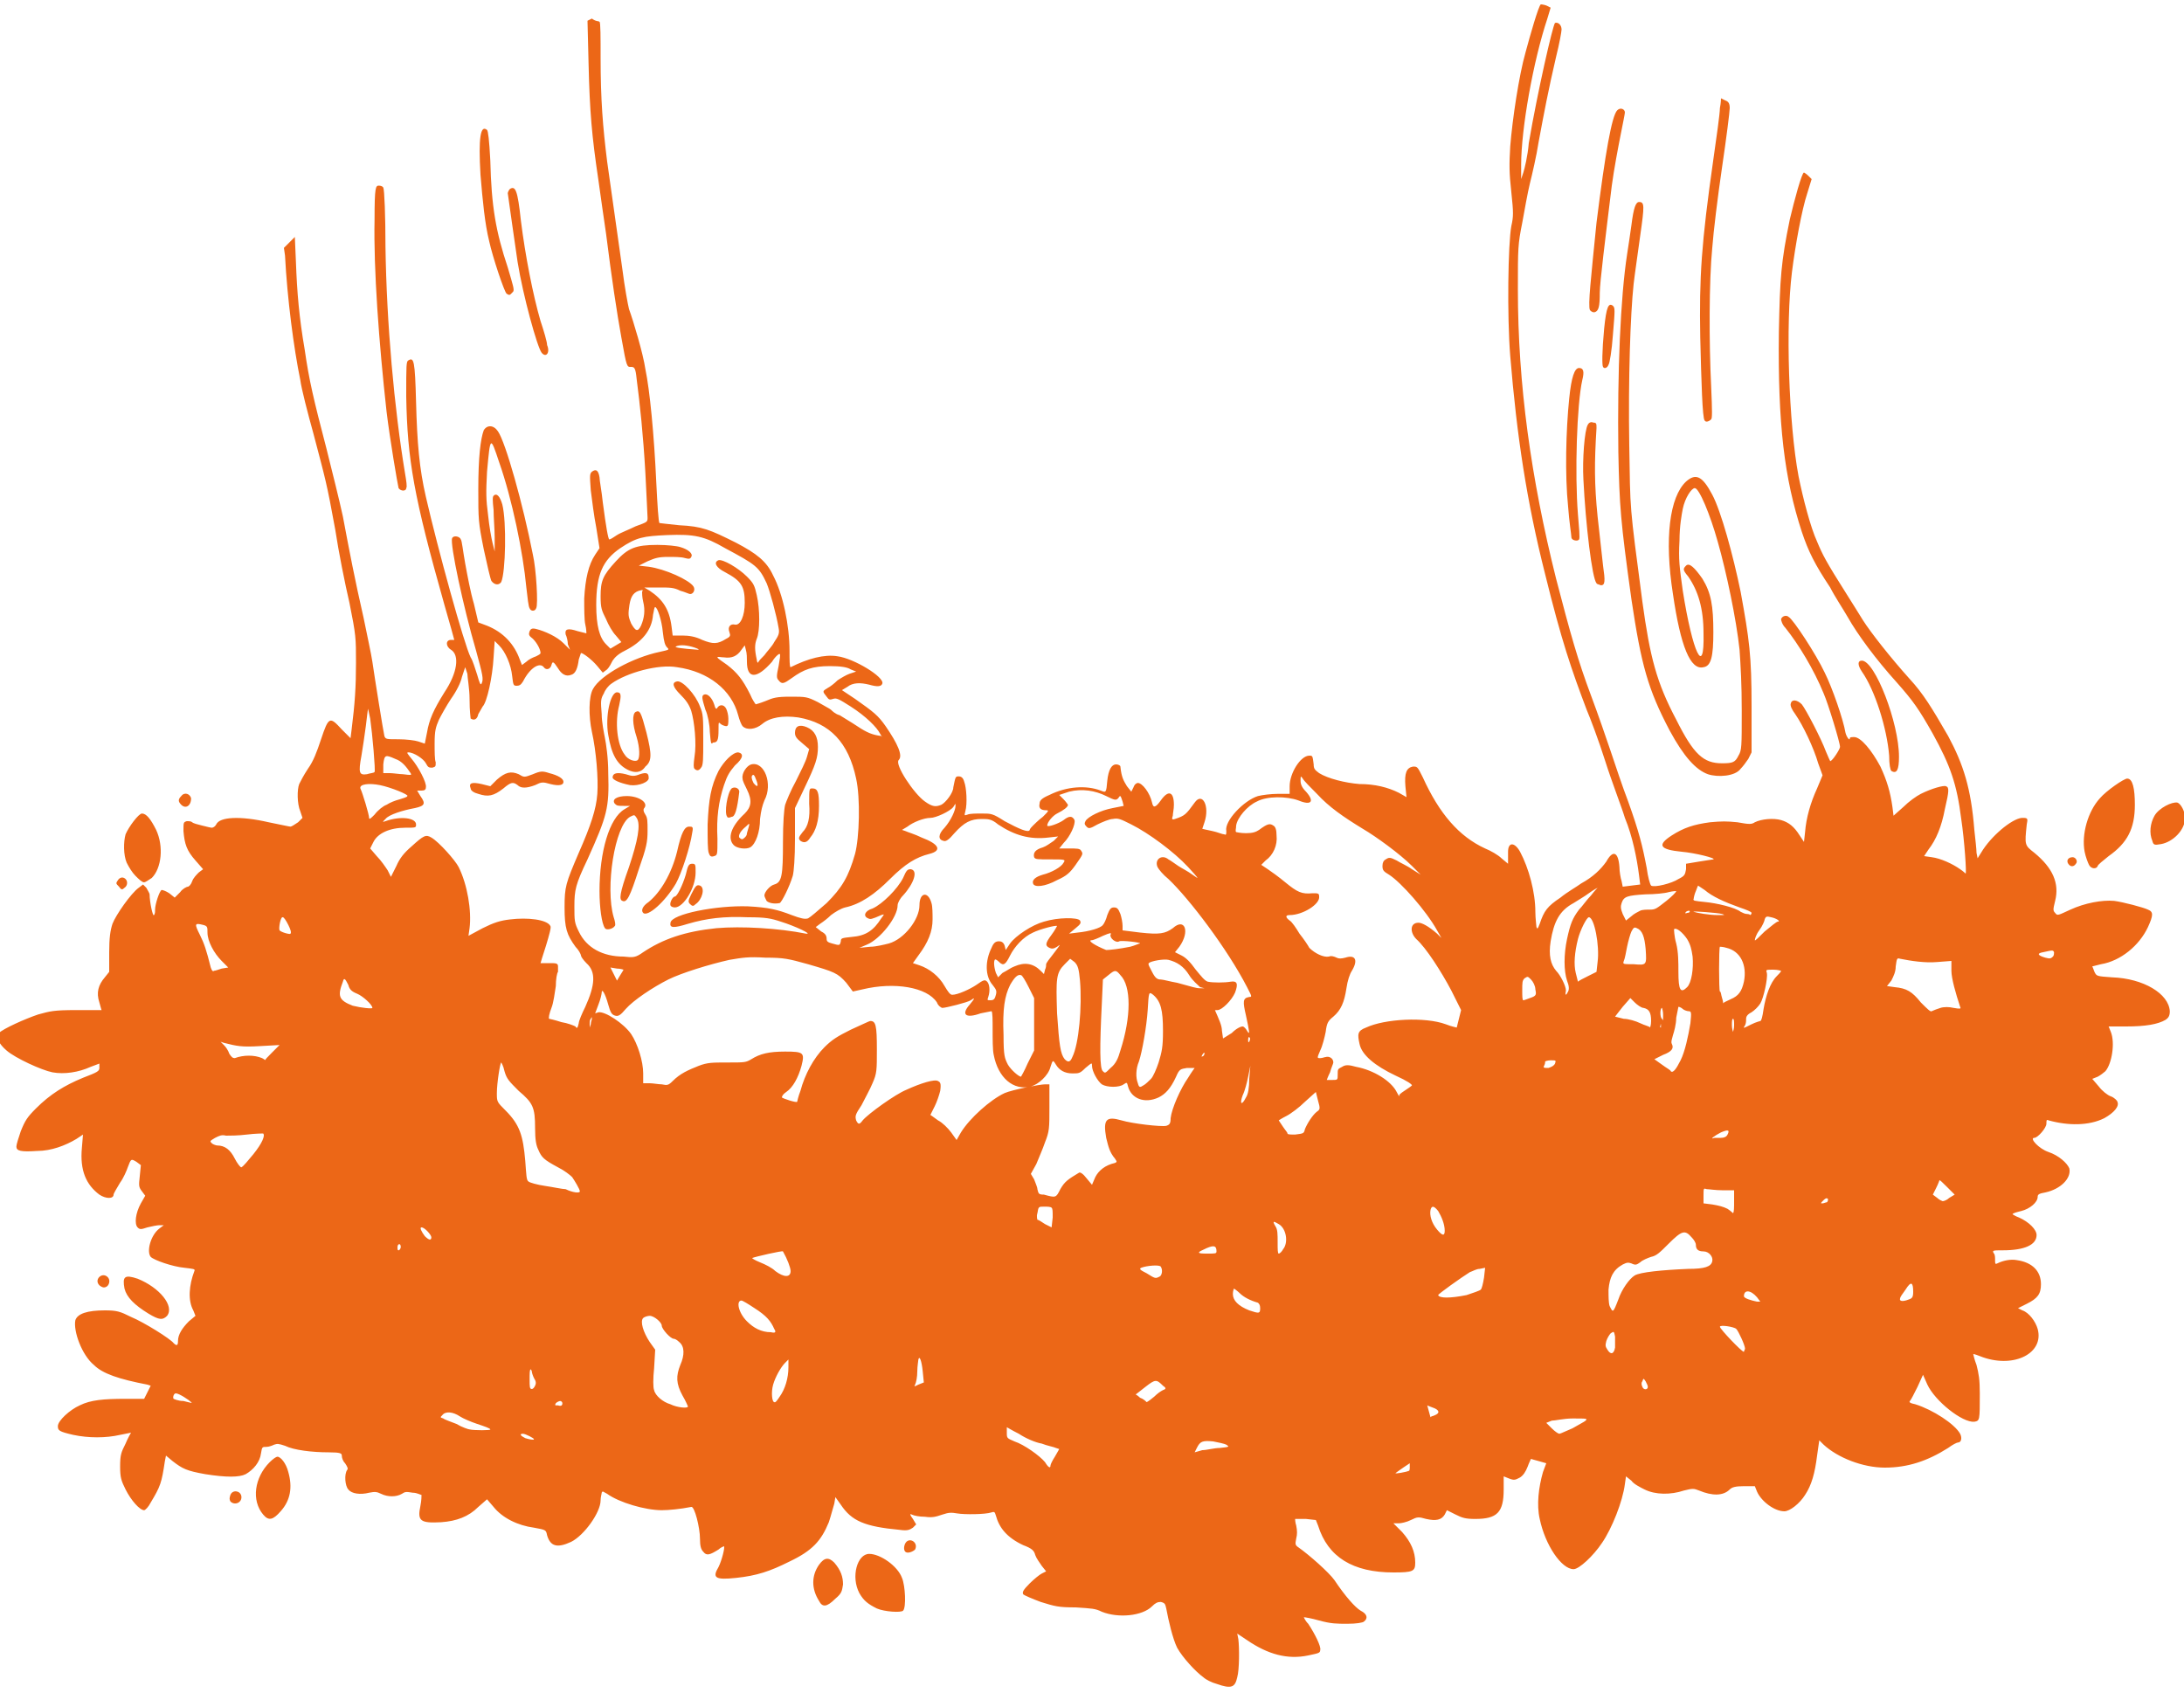 <?xml version="1.0" encoding="utf-8"?>
<!-- Generator: Adobe Illustrator 24.3.1, SVG Export Plug-In . SVG Version: 6.00 Build 0)  -->
<!DOCTYPE svg PUBLIC "-//W3C//DTD SVG 1.1//EN" "http://www.w3.org/Graphics/SVG/1.1/DTD/svg11.dtd">
<svg version="1.1" id="Layer_1" xmlns:x="http://ns.adobe.com/Extensibility/1.0/" xmlns:i="http://ns.adobe.com/AdobeIllustrator/10.0/" xmlns:graph="http://ns.adobe.com/Graphs/1.0/"
	 xmlns="http://www.w3.org/2000/svg" xmlns:xlink="http://www.w3.org/1999/xlink" x="0px" y="0px" viewBox="0 0 200 155"
	 style="enable-background:new 0 0 200 155;" xml:space="preserve">
<style type="text/css">
	.st0{fill:#EC6717;}
</style>
<path class="st0" d="M46.4,26.9c-0.2-0.1-1.3-3.4-1.6-4.8c-0.4-1.6-0.6-3.7-0.8-6.1c-0.2-3.4,0-4.6,0.6-4.1c0.1,0.1,0.2,0.9,0.3,2.8
	c0.1,4.2,0.5,6.5,1.6,9.8c0.5,1.7,0.6,2,0.5,2.2C46.7,27,46.7,27.1,46.4,26.9 M145.6,28.4c-0.2-0.4,0.1-3,0.6-8
	c0.8-6.4,1.4-9.8,1.9-10.3c0.3-0.3,0.7-0.1,0.7,0.2c0,0.1-0.2,1.1-0.4,2.1c-0.2,1-0.6,3.1-0.8,4.6c-0.6,4.9-1.1,8.9-1.1,9.8
	c0,1.3-0.1,1.7-0.5,1.8C145.8,28.6,145.7,28.5,145.6,28.4 M49.6,32.3c-0.4-0.5-1.7-5.2-2.2-8.3c-0.2-1.4-0.8-5.5-0.9-6.3
	c0-0.1,0.1-0.3,0.2-0.4c0.5-0.3,0.7,0.1,1,2.9c0.4,3.2,1.1,6.8,1.8,9.2c0.3,0.9,0.6,1.9,0.6,2.2C50.4,32.3,50,32.8,49.6,32.3z
	 M146.8,33.6c-0.1-0.1-0.1-1.4,0.1-3.5c0.2-2,0.4-2.4,0.8-2.1c0.2,0.2,0.2,0.3,0,2.7c-0.1,1.4-0.3,2.6-0.4,2.7
	C147.2,33.7,146.9,33.8,146.8,33.6 M156.1,38.5c-0.2-0.2-0.3-3.5-0.4-7.6c-0.1-5.5,0.1-8.6,1.2-16.3c0.3-2.1,0.6-4.2,0.6-4.7
	c0.1-0.5,0.1-0.9,0.1-0.9c0,0,0.2,0.1,0.4,0.2c0.3,0.1,0.4,0.3,0.4,0.7c0,0.3-0.3,2.7-0.7,5.4c-0.4,2.7-0.8,6-0.9,7.4
	c-0.3,3-0.3,8.7-0.1,12.7c0.1,2.3,0.1,2.9,0,3C156.5,38.6,156.2,38.7,156.1,38.5 M36.5,44.7c-0.1-0.4-0.8-4.5-1.1-7
	c-0.7-6.3-1.2-13.1-1.1-17.6c0-3,0.1-3.1,0.4-3.1c0.2,0,0.4,0.1,0.4,0.2c0.1,0.1,0.2,2.6,0.2,5.4c0.1,7,0.8,14.8,1.8,20.8
	c0.1,0.6,0.2,1.2,0.1,1.3C37.2,45,36.7,45,36.5,44.7 M143.9,49.2c0-0.2-0.2-1.4-0.3-2.8c-0.3-2.9-0.2-7,0.1-9.9
	c0.2-2,0.5-2.8,0.9-2.8c0.4,0,0.5,0.3,0.3,1.1c-0.5,2.2-0.7,8.6-0.4,12.3c0.1,1.2,0.2,2.2,0.1,2.3C144.5,49.6,143.9,49.5,143.9,49.2
	 M146.2,53.4c-0.4-0.4-1-5.4-1.2-9.5c-0.1-1.8,0.1-4.5,0.4-5c0.1-0.2,0.3-0.3,0.5-0.2c0.3,0,0.3,0.1,0.3,0.5
	c-0.2,3.2-0.2,5.1,0.1,8.1c0.2,1.7,0.4,3.7,0.5,4.5c0.2,1.4,0.2,1.8-0.2,1.8C146.4,53.5,146.2,53.5,146.2,53.4 M48.5,55.7
	c-0.1-0.1-0.2-1-0.3-1.9c-0.3-3.2-1.3-8.1-2.5-11.5c-0.8-2.4-0.8-2.4-1.1,0.9c-0.1,1.9-0.1,2.5,0.1,4c0.1,1,0.3,2.1,0.4,2.5l0.2,0.8
	l0-1.3c0-0.7-0.1-1.8-0.1-2.5c-0.1-0.9-0.1-1.2,0-1.3c0.3-0.3,0.6,0.1,0.8,0.8c0.4,1.6,0.3,6.2-0.1,7.1c-0.2,0.3-0.6,0.3-0.9-0.1
	c-0.1-0.2-0.4-1.5-0.7-2.9c-0.5-2.5-0.5-2.7-0.5-5.5c0-2.9,0.2-4.6,0.5-5.4c0.3-0.5,0.9-0.5,1.3,0.1c0.7,1,2.3,6.7,3.2,11.3
	c0.3,1.3,0.5,4.6,0.3,4.9C49,56,48.6,56,48.5,55.7L48.5,55.7z M173.2,70.6c-0.1-0.1-0.2-0.6-0.2-1.4c-0.2-2.5-1.3-6-2.5-7.7
	c-0.4-0.6-0.4-1,0-1c1.2,0,3.4,5.7,3.4,8.8C173.9,70.5,173.7,70.9,173.2,70.6 M156.4,70.9c-1.1-0.4-2.2-1.6-3.5-4
	c-2-3.8-2.6-6-3.5-12c-1-7.2-1.1-8.5-1.2-13.5c-0.1-7.4,0.2-14.2,0.8-18.1c0.1-0.7,0.3-1.9,0.4-2.7c0.2-1.6,0.4-2.1,0.7-2.1
	c0.5,0,0.5,0.3,0.1,3.1c-0.2,1.5-0.5,3.5-0.6,4.4c-0.3,2.8-0.5,8.7-0.4,14.8c0.1,6.1,0,5.2,1.2,14.3c0.7,5.1,1.3,7.4,3.1,10.8
	c1.6,3.2,2.5,4,4.2,4c1,0,1.2-0.1,1.5-0.7c0.3-0.5,0.3-0.8,0.3-4.1c0-2.5-0.1-4.1-0.2-5.6c-0.3-2.8-1.2-7.1-2-9.9
	c-0.7-2.5-1.7-4.9-2.1-4.9c-0.3,0-0.9,0.9-1.1,1.9c-0.1,0.5-0.3,1.6-0.3,2.9c-0.1,1.8,0,2.4,0.3,4.6c0.9,5.7,2,8,1.9,3.9
	c0-2.3-0.5-3.9-1.4-5.2c-0.5-0.6-0.5-0.7-0.2-1c0.3-0.3,0.8,0.2,1.5,1.2c0.8,1.3,1,2.5,1,4.9c0,2.2-0.2,3.1-0.9,3.2
	c-1.2,0.3-2.1-1.9-2.8-6.7c-0.8-5.1-0.3-8.9,1.2-10.3c0.9-0.8,1.5-0.5,2.4,1.2c0.8,1.5,1.9,5.5,2.6,8.9c0.8,4.4,1,5.8,1,10.5l0,4.2
	l-0.3,0.6c-0.2,0.3-0.5,0.7-0.7,0.9C158.9,71.1,157.3,71.2,156.4,70.9z M16.6,73.7c-0.3-0.3-0.3-0.5,0-0.8c0.3-0.4,0.8-0.2,0.9,0.2
	C17.5,73.8,17,74.1,16.6,73.7 M197.1,77c-0.3-0.7-0.2-1.6,0.2-2.3c0.4-0.7,1.6-1.3,2.1-1.2c0.3,0.1,0.7,0.8,0.7,1.4
	c0,1.1-1.1,2.2-2.2,2.4C197.3,77.4,197.2,77.4,197.1,77 M189.4,79.1c-0.2-0.3,0-0.6,0.4-0.6c0.3,0,0.5,0.4,0.3,0.6
	C189.9,79.4,189.6,79.4,189.4,79.1z M191.3,79.2c-0.1-0.2-0.3-0.7-0.4-1.2c-0.3-1.6,0.3-3.7,1.4-4.9c0.6-0.7,2.2-1.8,2.5-1.8
	c0.5,0,0.7,0.9,0.7,2.4c0,2.2-0.7,3.5-2.4,4.7c-0.5,0.4-1,0.8-1,0.9C192,79.6,191.5,79.6,191.3,79.2z M12.4,80.2
	c-0.3-0.3-0.6-0.8-0.8-1.2c-0.3-0.7-0.3-1.9-0.1-2.6c0.3-0.7,1.2-1.9,1.5-1.9c0.4,0,0.8,0.5,1.3,1.5c0.7,1.5,0.5,3.5-0.4,4.4
	c-0.3,0.2-0.6,0.4-0.7,0.4C13,80.8,12.7,80.5,12.4,80.2z M10.9,81.2c-0.3-0.3-0.3-0.3-0.1-0.6c0.2-0.3,0.5-0.3,0.7-0.1
	c0.2,0.2,0.2,0.6-0.1,0.8C11.2,81.5,11.1,81.5,10.9,81.2 M9.1,117.7c-0.5-0.5,0.2-1.2,0.7-0.8c0.4,0.3,0.2,1-0.3,1
	C9.4,117.9,9.2,117.8,9.1,117.7z M13.6,120.3c-1.3-0.8-2-1.5-2.2-2.3c-0.2-1.1,0-1.3,1.2-0.9c2,0.8,3.4,2.5,2.7,3.4
	C14.9,120.9,14.6,120.9,13.6,120.3 M21.1,137.5c-0.1-0.2-0.1-0.3,0-0.6c0.2-0.5,0.9-0.4,1,0.1C22.2,137.6,21.5,137.9,21.1,137.5
	 M24.1,138.7c-1.1-1.3-0.8-3.4,0.6-4.8c0.3-0.3,0.6-0.5,0.7-0.5c0.3,0,0.8,0.6,1,1.4c0.4,1.4,0.2,2.6-0.7,3.6
	C25,139.2,24.6,139.3,24.1,138.7z M82.9,142.1c-0.2-0.2-0.1-0.7,0.1-0.9c0.4-0.4,1.1,0.1,0.8,0.7C83.6,142.1,83.1,142.3,82.9,142.1z
	 M75,146.6c-0.7-1.1-0.7-2.3,0-3.3c0.5-0.7,0.9-0.7,1.4-0.2c0.6,0.7,0.8,1.3,0.8,2c-0.1,0.6-0.1,0.8-0.7,1.3
	C75.7,147.2,75.3,147.2,75,146.6 M80.3,147.3c-0.8-0.4-1.2-0.7-1.6-1.4c-0.8-1.5-0.2-3.6,0.9-3.6c1,0,2.6,1.1,3,2.2
	c0.3,0.7,0.4,2.7,0.1,3C82.5,147.7,81,147.6,80.3,147.3z M58.7,57.3c0.3-0.7,0.4-1.4,0.2-2.2c-0.1-0.4-0.1-0.8-0.1-0.9
	c0.1-0.2,0.1-0.2-0.3-0.1c-0.6,0.2-0.8,0.7-0.9,1.6c-0.1,0.7,0,0.9,0.2,1.4C58.2,57.8,58.4,57.9,58.7,57.3 M63.6,59.3
	c-0.6-0.2-1.3-0.3-1.7-0.1c-0.2,0.1,0.6,0.2,2,0.3C64.1,59.5,63.9,59.4,63.6,59.3 M70,60c0.2-0.3,0.7-0.8,0.9-1.2
	c0.4-0.6,0.5-0.8,0.4-1.3c-0.2-1.2-0.8-3.4-1.1-4.1c-0.7-1.5-1-1.7-3.8-3.2c-1.9-1.1-2.8-1.3-5.3-1.2c-2.2,0.1-2.8,0.2-4.3,1.2
	c-1.6,1.1-2.2,2.4-2.2,5.2c0,1.9,0.3,3,0.9,3.6l0.4,0.4l0.5-0.3l0.5-0.3l-0.5-0.6c-0.3-0.3-0.7-1-0.9-1.5c-0.4-0.8-0.5-1-0.5-2.1
	c0-1.4,0.2-1.9,1.4-3.2c1.1-1.2,1.8-1.5,3.8-1.5c0.9,0,1.8,0.1,2.1,0.2c0.7,0.2,1.2,0.6,1,0.9c-0.1,0.2-0.2,0.2-0.6,0.1
	c-0.3-0.1-1-0.1-1.5-0.1c-0.9,0-1.2,0.1-1.9,0.4l-0.8,0.4l0.9,0.1c1.5,0.2,3.7,1.2,4.1,1.8c0.2,0.3,0,0.7-0.3,0.7
	c-0.1,0-0.5-0.2-0.9-0.3c-0.6-0.3-0.9-0.3-2-0.3l-1.3,0l0.5,0.3c1.2,0.8,1.8,1.7,2,3.3l0.1,0.8l0.9,0c0.6,0,1.2,0.1,1.8,0.4
	c1,0.4,1.4,0.4,2.2-0.1c0.4-0.2,0.4-0.3,0.3-0.6c-0.2-0.5,0.1-0.8,0.5-0.7c0.5,0.1,0.9-0.8,0.9-2c0-1.5-0.3-2-1.8-2.8
	c-0.8-0.4-1.1-0.9-0.6-1.1c0.4-0.1,1.8,0.7,2.6,1.5c0.6,0.6,0.7,0.8,0.9,1.7c0.3,1.3,0.3,3.3,0,4c-0.2,0.5-0.2,1,0,1.9
	c0,0.2,0.1,0.3,0.1,0.3C69.5,60.5,69.7,60.3,70,60z M80.6,67.2c-0.3-0.6-1.3-1.6-2.7-2.5c-1.1-0.7-1.3-0.8-1.6-0.7
	c-0.3,0.1-0.4,0.1-0.6-0.2c-0.4-0.5-0.4-0.5,0.1-0.8c0.2-0.1,0.6-0.4,0.9-0.7c0.3-0.2,0.8-0.5,1.1-0.6l0.6-0.2l-0.5-0.2
	C77.6,61.1,77,61,76,61c-1.6,0-2.4,0.3-3.5,1.1c-0.7,0.5-0.9,0.6-1.2,0.2c-0.2-0.2-0.2-0.4,0-1.3c0.1-0.6,0.2-1.1,0.1-1.1
	c0-0.1-0.4,0.2-0.7,0.7c-1.4,1.6-2.3,1.6-2.3,0c0-0.3,0-0.8-0.1-1.1l-0.1-0.4l-0.3,0.4c-0.4,0.6-0.9,0.8-1.6,0.7
	c-0.3,0-0.6-0.1-0.6,0s0.5,0.4,0.9,0.7c0.9,0.7,1.4,1.3,2.1,2.7c0.2,0.5,0.5,0.9,0.5,0.9c0,0,0.4-0.1,0.9-0.3c0.7-0.3,1-0.4,2.3-0.4
	c1.4,0,1.5,0,2.5,0.5c0.5,0.3,1.1,0.6,1.2,0.7c0.1,0.1,0.4,0.4,0.8,0.5c0.3,0.2,1,0.6,1.6,1c0.9,0.6,1.4,0.8,2.2,0.9
	C80.8,67.6,80.8,67.5,80.6,67.2z M37.6,70.8c-0.4-0.6-0.8-1.1-1.4-1.3c-0.9-0.4-1-0.4-1.1,0.5l0,0.8l0.6,0c0.3,0,0.9,0.1,1.2,0.1
	C37.7,71,37.7,71,37.6,70.8z M34.3,70.7c0.1-0.1-0.2-3.5-0.4-4.9c-0.1-0.5-0.2-0.9-0.2-0.9c0,0-0.1,0.7-0.2,1.6
	c-0.1,0.8-0.3,2.1-0.4,2.7c-0.3,1.6-0.2,1.8,0.5,1.7C33.9,70.8,34.2,70.8,34.3,70.7 M35.4,73.7c0.3-0.2,0.8-0.4,1.2-0.5
	c0.3-0.1,0.7-0.2,0.7-0.3c0.2-0.1-1.5-0.8-2.5-1c-1-0.2-1.9-0.1-1.8,0.3c0.2,0.4,0.8,2.4,0.8,2.7c0,0.2,0.2,0,0.5-0.3
	C34.6,74.2,35.1,73.8,35.4,73.7 M160.4,83.6c0-0.1-0.5-0.3-1.1-0.5c-1.4-0.5-2.5-1-3.2-1.6c-0.3-0.2-0.6-0.4-0.6-0.4
	c0,0-0.1,0.2-0.2,0.5c-0.1,0.2-0.2,0.6-0.2,0.7c-0.1,0.2,0.1,0.2,1,0.3c1.1,0.1,2.8,0.5,3.3,0.9c0.2,0.1,0.4,0.2,0.6,0.2
	c0.2,0,0.3,0.1,0.3,0.1C160.4,83.7,160.4,83.6,160.4,83.6z M154.7,83.4c0,0-0.2,0-0.3,0.1c-0.1,0.1-0.1,0.2,0.1,0.1
	C154.7,83.6,154.8,83.5,154.7,83.4 M157.7,83.7c-0.3-0.1-2.9-0.3-2.6-0.2c0.3,0.1,1.4,0.3,2.2,0.3C158,83.8,158,83.8,157.7,83.7
	L157.7,83.7z M150.2,83.4c0.2-0.1,0.6-0.1,0.9-0.1c0.5,0,0.6-0.1,1.5-0.8c0.5-0.4,0.9-0.8,0.9-0.9c0,0-0.3,0-0.7,0.1
	c-0.3,0.1-1.3,0.2-2.1,0.2c-1.7,0.1-2,0.2-2.2,0.8c-0.1,0.3-0.1,0.5,0.1,1l0.3,0.6l0.5-0.4C149.6,83.7,150,83.5,150.2,83.4z
	 M26.4,84.7C26.2,84.3,26,84,25.9,84c-0.2-0.1-0.4,1-0.3,1.2c0.2,0.2,1,0.4,1,0.3C26.7,85.4,26.6,85.1,26.4,84.7 M162.8,84.4
	c0.3,0-0.1-0.3-0.6-0.4c-0.4-0.1-0.5-0.1-0.6,0.2c0,0.1-0.2,0.6-0.5,1s-0.4,0.8-0.4,0.9c0,0.1,0.4-0.3,0.9-0.8
	C162.2,84.8,162.7,84.4,162.8,84.4 M103.5,86.7c0.4-0.1,0.8-0.3,0.9-0.3c0.1-0.1-1.7-0.3-1.9-0.2c-0.3,0.2-0.9-0.3-0.8-0.6
	c0.1-0.2,0-0.2-0.7,0.1c-0.4,0.2-0.9,0.4-1,0.4c-0.5,0,0.3,0.5,1.3,0.9C101.6,87,102.5,86.9,103.5,86.7 M65,67c0-0.6-0.2-1.6-0.4-2
	c-0.3-1-0.4-1.3-0.1-1.4c0.3-0.1,0.7,0.3,0.9,0.9c0.1,0.4,0.2,0.5,0.3,0.3c0.2-0.3,0.6-0.3,0.8,0.1c0.1,0.2,0.2,0.6,0.2,0.9
	c0,0.5,0,0.7-0.2,0.7c-0.1,0-0.4-0.1-0.5-0.2c-0.2-0.2-0.2-0.2-0.2,0.5c0,1-0.1,1.2-0.5,1.2C65.1,68.2,65.1,68.1,65,67z M63.6,70.4
	c-0.1-0.1-0.1-0.4,0-1.1c0.2-1.2,0-3.2-0.3-4.2c-0.2-0.6-0.5-1-1-1.5c-0.7-0.7-0.8-1.1-0.3-1.2c0.5-0.1,1.7,1.2,2.1,2.3
	c0.3,0.7,0.3,1,0.3,3.1c0,1.7,0,2.3-0.2,2.5C64,70.6,63.8,70.6,63.6,70.4z M57.5,70.5c-1-0.5-1.5-1.4-1.8-3.2
	c-0.3-1.7,0.2-3.9,0.8-3.9c0.4,0,0.4,0.3,0.2,1.2c-0.4,1.5-0.2,3.6,0.5,4.5c0.3,0.5,1,0.7,1.2,0.5c0.2-0.2,0.2-1.1-0.1-2.1
	c-0.4-1.2-0.4-2.1-0.1-2.3c0.4-0.2,0.5,0,1,1.9c0.5,2,0.5,2.6-0.1,3.1C58.7,70.8,58.1,70.8,57.5,70.5z M57.7,71.9
	c-1-0.2-1.6-0.5-1.6-0.7c0-0.4,0.4-0.5,1.2-0.3c0.6,0.2,0.8,0.2,1.3,0c0.6-0.2,0.8-0.1,0.8,0.3C59.5,71.6,58.5,72,57.7,71.9z
	 M66.6,74.8c-0.3-0.3,0-2.2,0.4-2.6c0.3-0.2,0.7,0,0.7,0.3c-0.2,1.7-0.4,2.3-0.7,2.3C66.8,74.9,66.6,74.9,66.6,74.8 M73.3,77
	c-0.2-0.2-0.2-0.3,0.2-0.8c0.5-0.5,0.7-1.3,0.6-2.6c0-1.4,0-1.4,0.3-1.4c0.5,0,0.6,0.4,0.6,1.6c0,1.4-0.3,2.3-0.8,2.9
	C73.9,77.2,73.6,77.2,73.3,77z M69.2,71.3C69.1,71,69,70.9,68.9,71c-0.1,0.1-0.1,0.3,0.1,0.7C69.4,72.2,69.5,72,69.2,71.3
	 M68.2,76.7c0.1-0.1,0.2-0.2,0.2-0.4c0.3-1,0.3-1-0.1-0.6c-0.5,0.4-0.7,0.8-0.6,1C67.9,76.9,68,76.9,68.2,76.7z M67.2,77.4
	c-0.6-0.6-0.3-1.7,1-2.9c0.6-0.6,0.7-1.2,0.2-2.2c-0.2-0.4-0.4-0.8-0.4-1c-0.1-0.5,0.4-1.2,0.8-1.3c1.2-0.3,2,1.8,1.2,3.3
	c-0.2,0.5-0.3,0.9-0.4,1.7c0,1.2-0.4,2.3-0.9,2.6C68.3,77.8,67.5,77.7,67.2,77.4 M64.9,78.1c-0.1-0.3-0.1-1.2-0.1-2.6
	c0.1-2.3,0.3-3.5,1-4.9c0.5-0.9,1.3-1.7,1.8-1.7c0.5,0.1,0.5,0.5-0.3,1.2c-0.5,0.6-0.7,0.9-1,1.8c-0.5,1.5-0.7,3-0.6,4.9
	c0,1.5,0,1.5-0.3,1.6C65.1,78.5,65,78.4,64.9,78.1 M70.2,82.5C70.1,82.3,70,82.1,70,82c0-0.3,0.5-0.9,0.9-1c0.7-0.2,0.8-0.8,0.8-3.9
	c0-1.8,0.1-3,0.2-3.4c0.1-0.3,0.5-1.3,1-2.2c0.4-0.8,0.9-1.8,1-2.2l0.2-0.7L73.4,68c-0.5-0.4-0.6-0.6-0.6-0.9c0-0.6,0.4-0.8,1.1-0.5
	c0.7,0.3,1,0.9,1,1.8c0,1-0.2,1.6-1.2,3.7l-0.9,1.9l0,2.8c0,1.8-0.1,3-0.2,3.4c-0.3,1-1,2.4-1.2,2.5C70.9,82.8,70.4,82.7,70.2,82.5z
	 M63.2,82.8c-0.2-0.2-0.2-0.3,0.1-0.9c0.4-0.8,0.5-0.9,0.8-0.8c0.5,0.2,0.2,1.3-0.4,1.7C63.5,83,63.4,83,63.2,82.8 M61.4,82.9
	c-0.1-0.2,0.2-0.8,0.4-0.8c0.2,0,0.7-1,1-2c0.2-0.9,0.3-1,0.6-1c0.3,0,0.3,0.1,0.3,0.8c0,1.4-1.1,3.2-1.9,3.2
	C61.6,83.1,61.4,83,61.4,82.9z M58.9,83.6c-0.2-0.2-0.1-0.6,0.5-1c1.1-0.9,2.1-2.6,2.6-4.6c0.4-1.8,0.7-2.3,1.1-2.3
	c0.3,0,0.4,0,0.3,0.5c-0.2,1.4-1,3.8-1.5,4.7C60.9,82.6,59.3,84,58.9,83.6 M55.4,85c-0.3-0.4-0.5-1.9-0.5-3.4c0-3.6,0.9-6.7,2.3-7.5
	l0.5-0.3l-0.6,0c-0.5,0-0.6,0-0.8-0.2c-0.3-0.4,0.2-0.7,1.1-0.7c1.1,0,2,0.6,1.6,1.1c-0.1,0.1-0.1,0.3,0.1,0.6
	c0.2,0.3,0.2,0.6,0.2,1.5c0,1-0.1,1.5-0.8,3.5c-0.8,2.5-1.1,3.1-1.5,2.9c-0.3-0.1-0.3-0.6,0.6-3.1c0.8-2.4,1.1-3.9,0.7-4.5
	c-0.2-0.3-0.2-0.3-0.6-0.1c-1.4,0.8-2.3,6.5-1.5,9.2c0.1,0.3,0.2,0.7,0.1,0.8C56.1,85.1,55.5,85.2,55.4,85 M58.9,87.2
	c1.8-1.2,3.8-1.9,6.7-2.2c2.3-0.2,5.7,0,8.2,0.5c0.7,0.1-1-0.7-2.3-1.1c-0.9-0.3-1.4-0.4-3-0.4c-2.2-0.1-3.8,0.1-5.5,0.6
	c-1.3,0.4-1.7,0.4-1.6-0.1c0.1-0.8,4.2-1.6,7.1-1.5c1.9,0.1,2.7,0.3,4,0.8c0.8,0.3,1.2,0.4,1.5,0.3c0.2-0.1,0.9-0.7,1.7-1.4
	c1.4-1.4,2-2.4,2.6-4.5c0.4-1.5,0.5-5.1,0.1-6.9c-0.7-3.3-2.4-5.1-5.3-5.6c-1.4-0.2-2.6,0-3.3,0.6c-0.6,0.5-1.4,0.6-1.8,0.2
	c-0.1-0.1-0.3-0.6-0.4-1c-0.6-2.3-2.7-4-5.6-4.4c-1.7-0.3-4.6,0.5-6,1.5c-0.3,0.2-0.6,0.6-0.7,0.9C55,64,55,64.2,55.1,65.4
	c0,0.7,0.2,1.7,0.3,2.2c0.1,0.5,0.3,1.8,0.3,3.2c0.1,3.2-0.1,3.9-1.9,7.9c-1.1,2.3-1.2,2.8-1.2,4.3c0,1.3,0,1.5,0.4,2.3
	c0.7,1.5,2.2,2.3,4.1,2.3C58,87.7,58.2,87.7,58.9,87.2z M188.1,87.2c-0.1-0.2-0.1-0.2-1,0c-0.6,0.1-0.5,0.3,0.2,0.5
	c0.4,0.1,0.5,0.1,0.7-0.1C188.1,87.5,188.1,87.3,188.1,87.2z M150.7,86.9c-0.1-1.1-0.3-1.7-0.8-1.9c-0.2-0.1-0.3-0.1-0.5,0.3
	c-0.1,0.2-0.3,0.9-0.4,1.4c-0.1,0.5-0.2,1.1-0.3,1.3c-0.1,0.3-0.1,0.3,0.9,0.3C150.8,88.4,150.8,88.4,150.7,86.9z M20.3,88.7
	l0.6-0.1L20.3,88c-0.7-0.7-1.3-1.8-1.3-2.6c0-0.5,0-0.6-0.4-0.7c-0.8-0.2-0.8-0.1-0.3,0.9c0.4,0.8,0.6,1.4,1,3
	c0.1,0.3,0.2,0.4,0.3,0.3C19.7,88.9,20,88.8,20.3,88.7 M92.9,88.5c0.9-0.4,1.7-0.3,2.4,0.4l0.3,0.3l0.1-0.4c0.1-0.2,0.1-0.4,0.1-0.5
	s0.3-0.5,0.7-1c0.6-0.8,0.7-0.9,0.3-0.6c-0.3,0.2-0.5,0.2-0.7,0.1c-0.4-0.2-0.4-0.4,0.2-1.2c0.3-0.4,0.5-0.8,0.5-0.8
	c-0.1-0.1-1.6,0.3-2.2,0.6c-0.9,0.4-1.7,1.3-2.1,2.1c-0.4,0.8-0.6,1-1,0.6c-0.2-0.2-0.4-0.3-0.4-0.2c-0.1,0.1-0.1,0.6,0.1,1.2
	l0.2,0.4l0.4-0.4C92.2,88.9,92.6,88.6,92.9,88.5z M145.4,89.4l0.8-0.4l0.1-0.9c0.2-1.5-0.3-4.1-0.8-4.1c-0.2,0-0.8,1.2-1,2
	c-0.3,1.2-0.4,2.3-0.2,3.1c0.1,0.4,0.2,0.8,0.2,0.8C144.6,89.8,145,89.6,145.4,89.4z M57.1,88.8c0,0-0.3-0.1-0.6-0.1l-0.6-0.1
	l0.3,0.6l0.3,0.6l0.3-0.5C57,89,57.1,88.8,57.1,88.8 M154.5,90.4c0.4-0.4,0.6-1.7,0.5-2.8c-0.1-0.7-0.2-1.1-0.5-1.6
	c-0.4-0.6-1-1.1-1.2-0.9c0,0,0,0.6,0.2,1.3c0.2,0.8,0.2,1.7,0.2,2.6C153.7,90.7,153.9,91,154.5,90.4z M109.9,90.4
	c-0.2-0.2-0.7-0.6-1-1.1c-0.5-0.8-1.1-1.2-1.9-1.4c-0.4-0.1-1.6,0.1-1.8,0.3c-0.1,0.1,0.1,0.4,0.3,0.8c0.3,0.6,0.5,0.7,0.8,0.7
	c0.2,0,0.9,0.2,1.5,0.3c1.5,0.4,1.7,0.5,2.1,0.5l0.4,0L109.9,90.4z M143.6,90.8c0.1-0.2,0.1-0.5-0.1-1c-0.3-0.9-0.3-2.4,0-3.8
	c0.3-1.4,0.5-1.9,1.1-2.7c0.3-0.3,0.7-0.9,1.1-1.3c0.3-0.4,0.6-0.7,0.6-0.7c0,0-0.4,0.2-0.8,0.5c-0.4,0.3-1.1,0.7-1.4,0.9
	c-1.3,0.7-1.8,1.7-2.1,3.5c-0.2,1.3,0,2.1,0.5,2.7c0.4,0.4,0.9,1.4,0.9,1.8C143.3,91.2,143.4,91.2,143.6,90.8z M140.6,90.6
	c0-0.3-0.2-0.7-0.4-0.9c-0.3-0.3-0.3-0.3-0.6-0.1c-0.2,0.2-0.2,0.4-0.2,1.1c0,0.5,0,0.9,0.1,0.9s0.3-0.1,0.6-0.2
	C140.7,91.2,140.7,91.1,140.6,90.6z M158.5,91.5c0.7-0.3,1-0.7,1.2-1.6c0.3-1.5-0.3-2.8-1.6-3.1c-0.3-0.1-0.6-0.1-0.6-0.1
	c-0.1,0.1-0.1,4,0,4.1c0.1,0,0.1,0.3,0.2,0.6s0.1,0.5,0.1,0.5C157.8,91.8,158.1,91.7,158.5,91.5z M34.1,92.3c0-0.3-0.9-1.1-1.4-1.3
	c-0.5-0.2-0.7-0.4-0.8-0.8c-0.3-0.6-0.4-0.7-0.5-0.3c-0.5,1.3-0.4,1.7,0.9,2.2C33.1,92.3,34.1,92.4,34.1,92.3z M177.7,92.3
	c0.3-0.1,0.8-0.1,1.2,0c0.6,0.1,0.7,0.1,0.6-0.1c-0.4-1.2-0.8-2.6-0.8-3.3V88l-1.3,0.1c-1.1,0.1-2.4-0.1-3.4-0.3
	c-0.3-0.1-0.3,0-0.4,0.7c0,0.5-0.2,0.9-0.4,1.3l-0.4,0.5l0.7,0.1c1.1,0.1,1.6,0.4,2.4,1.4c0.6,0.6,0.9,0.9,1,0.8
	C177.1,92.5,177.4,92.4,177.7,92.3 M152.3,92.9c0-0.3-0.1-0.6-0.1-0.6c-0.2,0-0.2,0.9,0,1C152.3,93.5,152.3,93.5,152.3,92.9
	 M54.2,93.3c0-0.2,0-0.2-0.1,0c-0.1,0.1-0.1,0.3-0.1,0.5l0,0.3l0.1-0.3C54.1,93.6,54.2,93.4,54.2,93.3 M160.4,93.8
	c0.4-0.2,0.8-0.3,0.8-0.3c0.1,0,0.2-0.4,0.3-1.1c0.2-1.2,0.6-2.4,1.2-3c0.2-0.2,0.4-0.4,0.4-0.5c0,0-0.3-0.1-0.7-0.1
	c-0.7,0-0.7,0-0.6,0.3c0.1,0.5-0.3,2.3-0.6,2.8c-0.2,0.3-0.5,0.6-0.8,0.8c-0.4,0.2-0.5,0.4-0.5,0.6c0,0.2,0,0.4-0.1,0.6
	C159.6,94.2,159.6,94.2,160.4,93.8 M152.1,93.8C152.1,93.7,152,93.8,152.1,93.8c-0.1,0.2-0.1,0.3,0,0.3
	C152.1,94.1,152.1,93.9,152.1,93.8z M151.2,93.5c0-0.8-0.2-1.1-0.7-1.2c-0.2,0-0.6-0.3-0.8-0.5l-0.4-0.4l-0.7,0.8
	c-0.4,0.5-0.7,0.9-0.7,0.9s0.4,0.1,0.8,0.2c0.4,0,1.1,0.2,1.5,0.4c0.4,0.2,0.9,0.3,0.9,0.4C151.1,94.1,151.2,93.9,151.2,93.5z
	 M43.8,72.7c-0.4-0.1-0.7-0.3-0.7-0.5c-0.2-0.5,0.1-0.6,1-0.4l0.8,0.2l0.6-0.6c0.8-0.7,1.3-0.8,2-0.5c0.5,0.3,0.5,0.3,1.3,0
	c0.7-0.3,0.9-0.3,1.5-0.1c0.8,0.2,1.3,0.5,1.3,0.8c0,0.3-0.4,0.4-1.2,0.2c-0.7-0.2-0.8-0.2-1.4,0.1c-0.8,0.3-1.3,0.3-1.6,0
	c-0.4-0.3-0.6-0.3-1.3,0.3C45.2,72.9,44.7,73,43.8,72.7z M53,93.7c0-0.2,0.3-0.9,0.6-1.5c0.9-2,1-3.2,0.1-4
	c-0.3-0.3-0.5-0.6-0.5-0.7c0-0.1-0.2-0.5-0.5-0.8c-0.8-1.1-1-1.7-1-3.6c0-1.9,0.1-2.2,1.3-5c1.1-2.5,1.6-4,1.7-5.4
	c0.1-1.4-0.1-3.9-0.5-5.7c-0.3-1.4-0.3-3.2,0.1-3.9c0.7-1.3,3.7-2.9,6.1-3.4c0.9-0.2,0.9-0.2,0.7-0.4c-0.2-0.2-0.3-0.5-0.4-1.4
	c-0.1-1.1-0.5-2.3-0.7-2.3c-0.1,0-0.1,0.3-0.2,0.7c-0.1,1.4-1,2.5-2.6,3.3c-0.6,0.3-0.9,0.6-1.1,0.9c-0.1,0.2-0.3,0.6-0.5,0.8
	l-0.4,0.3L54.7,61c-0.5-0.6-1.3-1.2-1.5-1.2c0,0-0.1,0.3-0.2,0.6c-0.1,0.8-0.3,1.3-0.7,1.4c-0.5,0.2-0.9-0.1-1.2-0.6
	c-0.4-0.6-0.5-0.7-0.6-0.3c-0.1,0.4-0.5,0.5-0.7,0.2c-0.4-0.5-1.3,0.1-1.9,1.3c-0.2,0.3-0.3,0.4-0.6,0.4c-0.3,0-0.3-0.1-0.4-0.9
	c-0.1-1-0.6-2.2-1.2-2.8l-0.4-0.4l-0.1,1.5c-0.1,1.8-0.6,4.1-1,4.5c-0.1,0.2-0.3,0.5-0.4,0.7c-0.1,0.5-0.4,0.6-0.7,0.4
	C43.1,65.7,43,65.2,43,64c0-0.9-0.2-2-0.2-2.3l-0.2-0.6L42.3,62c-0.1,0.5-0.5,1.3-1,2c-0.4,0.6-0.9,1.5-1.1,1.9
	c-0.3,0.7-0.4,1-0.4,2.2c0,0.7,0,1.5,0.1,1.7c0,0.4,0,0.4-0.3,0.5c-0.3,0-0.4,0-0.6-0.4c-0.2-0.4-1.1-1-1.6-1
	c-0.2,0-0.1,0.1,0.3,0.6c0.6,0.7,1.4,2.2,1.3,2.6c0,0.2-0.1,0.3-0.4,0.3l-0.4,0l0.3,0.5c0.5,0.7,0.4,0.9-0.5,1.1
	c-1.1,0.2-2.4,0.6-2.7,1c-0.3,0.3-0.3,0.3,0,0.2c1.4-0.5,2.8-0.3,2.8,0.3c0,0.3,0,0.3-1,0.3c-1.4,0-2.5,0.5-2.9,1.3l-0.3,0.6
	l0.6,0.7c0.4,0.4,0.8,1,1,1.3l0.3,0.6l0.5-1c0.3-0.7,0.7-1.2,1.4-1.8c1.1-1,1.3-1.1,1.8-0.8c0.7,0.4,2.2,2.1,2.5,2.7
	c0.8,1.6,1.2,4,1,5.6l-0.1,0.7l1.3-0.7c1-0.5,1.6-0.7,2.5-0.8c1.6-0.2,3.4,0,3.7,0.6c0.1,0.1-0.1,0.8-0.4,1.8
	c-0.3,0.9-0.5,1.6-0.5,1.6c0,0,0.3,0,0.8,0c0.6,0,0.8,0,0.8,0.3c0,0.2,0,0.4,0,0.5c-0.1,0.1-0.2,0.7-0.2,1.3c-0.1,0.6-0.2,1.5-0.4,2
	c-0.2,0.5-0.3,1-0.2,1c0,0,0.5,0.1,1.1,0.3c0.6,0.1,1.1,0.3,1.3,0.4C52.8,94.2,52.9,94.2,53,93.7z M158.8,93.9c0-0.3,0-0.6-0.1-0.6
	s-0.1,0.3-0.1,0.6c0,0.3,0.1,0.6,0.1,0.6S158.8,94.2,158.8,93.9 M113.8,94c0.1,0,0.3,0.2,0.4,0.4c0.3,0.5,0.2,0-0.1-1.4
	c-0.3-1.3-0.3-1.6,0.3-1.7c0.3,0,0.2-0.1-0.2-0.9c-1.8-3.5-5.3-8.1-7.2-9.9c-0.5-0.4-0.9-0.9-1-1.1c-0.3-0.7,0.4-1.2,1-0.7
	c0.2,0.1,0.6,0.4,0.9,0.6c0.3,0.2,0.9,0.5,1.3,0.8c0.7,0.5,0.6,0.4-0.4-0.7c-1.3-1.4-3.6-3.1-5.2-3.9c-1-0.5-1.2-0.6-1.7-0.5
	c-0.3,0-1,0.3-1.4,0.5c-0.7,0.4-0.8,0.4-1,0.2c-0.2-0.2-0.2-0.3-0.1-0.5c0.2-0.4,1.4-1,2.5-1.2l1-0.2l-0.1-0.4
	c-0.2-0.6-0.2-0.6-0.4-0.3c-0.2,0.2-0.3,0.2-1.1-0.2c-1-0.5-2.2-0.7-3.4-0.4L97,72.8l0.4,0.4c0.2,0.2,0.4,0.5,0.4,0.5
	c0,0.2-0.4,0.5-1,0.8c-0.4,0.2-0.9,0.8-0.9,1.1c0,0.2,1.1-0.2,1.5-0.5c0.5-0.4,0.8-0.4,1,0c0.1,0.4-0.4,1.5-1,2.1L97,77.7l0.9,0
	c0.7,0,1,0,1.1,0.2c0.2,0.3,0.2,0.3-0.5,1.3c-0.5,0.7-0.8,1-1.7,1.4c-1.1,0.6-2.1,0.7-2.2,0.3c-0.1-0.3,0.2-0.6,0.9-0.8
	c0.8-0.2,1.7-0.7,1.9-1.1c0.2-0.3,0.1-0.3-1.2-0.3c-1.2,0-1.4,0-1.5-0.2c-0.1-0.4,0.1-0.7,0.8-0.9c0.3-0.1,0.7-0.4,1-0.6l0.4-0.4
	l-0.9,0.1c-1.7,0.2-3.1-0.2-4.6-1.2C90.8,75,90.5,75,89.9,75c-1,0-1.6,0.3-2.5,1.3c-0.5,0.6-0.8,0.8-1,0.7c-0.5-0.1-0.5-0.6,0.1-1.2
	c0.6-0.7,1-1.6,1-2c0-0.3,0-0.2-0.2,0.1c-0.3,0.4-1.6,1-2.1,1c-0.6,0-1.6,0.4-2.1,0.8L82.6,76l0.3,0.1c0.2,0.1,0.9,0.3,1.5,0.6
	c1.6,0.6,1.9,1.2,0.7,1.5c-1.2,0.3-2.2,0.9-3.6,2.3c-1.4,1.4-2.7,2.3-4.1,2.6c-0.4,0.1-0.9,0.4-1.3,0.7c-0.3,0.3-0.7,0.6-1,0.8
	l-0.4,0.3l0.5,0.4c0.4,0.2,0.5,0.4,0.5,0.7c0,0.2,0.1,0.3,0.5,0.4c0.7,0.2,0.7,0.2,0.8-0.2c0-0.3,0.1-0.3,1-0.4
	c1.3-0.1,2-0.6,2.7-1.7c0.3-0.4,0.3-0.4,0-0.3c-0.9,0.4-1,0.4-1.2,0.3c-0.5-0.2-0.3-0.7,0.4-0.9c0.9-0.4,2.3-1.8,2.8-2.8
	c0.3-0.7,0.4-0.8,0.7-0.8c0.7,0.1,0.3,1.3-0.7,2.4c-0.3,0.3-0.5,0.7-0.5,0.9c0,1.1-1.6,3.1-2.8,3.6l-0.7,0.3l1-0.1
	c0.5,0,1.3-0.2,1.7-0.3c1.4-0.4,2.8-2.2,2.8-3.5c0-1.2,0.8-1.3,1.1-0.2c0.1,0.3,0.1,1,0.1,1.5c0,1.1-0.4,2.1-1.3,3.3l-0.5,0.7
	l0.6,0.2c0.9,0.3,1.8,1,2.3,1.9c0.3,0.5,0.5,0.8,0.7,0.8c0.5,0,1.6-0.5,2.2-0.9c0.7-0.5,0.8-0.5,1-0.3c0.2,0.2,0.3,0.8,0.1,1.4
	c-0.1,0.3-0.1,0.3,0.2,0.3c0.3,0,0.4-0.1,0.5-0.5c0.1-0.4,0-0.5-0.3-0.9c-0.7-0.8-0.7-2.2-0.1-3.4c0.2-0.5,0.4-0.6,0.7-0.6
	c0.2,0,0.4,0.1,0.5,0.4l0.1,0.4l0.4-0.6c0.5-0.7,2-1.7,3.1-2c1.3-0.4,3.1-0.4,3.3-0.1c0.1,0.2,0.1,0.3-0.4,0.7l-0.6,0.5l0.8-0.1
	c1-0.1,2.1-0.4,2.3-0.7c0.1-0.1,0.3-0.5,0.4-0.9c0.2-0.5,0.3-0.7,0.6-0.7c0.3,0,0.4,0.1,0.6,0.6c0.1,0.3,0.2,0.8,0.2,1.1l0,0.4
	l1.6,0.2c1.8,0.2,2.3,0.1,3-0.4c1.1-1,1.6,0.3,0.6,1.7l-0.4,0.5l0.6,0.3c0.4,0.2,0.8,0.6,1.3,1.3c0.5,0.6,0.8,1,1.1,1.1
	c0.5,0.1,1.5,0.1,2.1,0c0.6-0.1,0.7,0.2,0.4,1c-0.3,0.7-1.2,1.6-1.6,1.6c-0.2,0-0.3,0-0.2,0.1c0.3,0.7,0.6,1.3,0.6,1.8l0.1,0.7
	l0.8-0.5C113.2,94.2,113.6,94,113.8,94 M114.4,95c0-0.1-0.1,0-0.1,0.2s0,0.3,0.1,0.2C114.5,95.2,114.5,95,114.4,95 M110.3,96.4
	c0,0-0.1,0-0.2,0.2c-0.1,0.2-0.1,0.2,0.1,0.1C110.3,96.6,110.3,96.5,110.3,96.4 M24.9,96.4l0.7-0.7l-1.8,0.1c-1.7,0.1-2.1,0-3.3-0.3
	l-0.3-0.1l0.3,0.3c0.2,0.2,0.4,0.5,0.5,0.8c0.2,0.3,0.3,0.4,0.5,0.4c0.8-0.3,1.8-0.3,2.5,0c0.2,0.1,0.3,0.2,0.3,0.2
	C24.2,97.1,24.5,96.8,24.9,96.4z M98.2,96.8c0.6-1.2,0.9-4.6,0.7-7c-0.1-1.1-0.2-1.4-0.5-1.7L98,87.8l-0.5,0.5
	c-0.8,0.8-0.8,1.3-0.7,4.5c0.2,2.9,0.3,3.7,0.7,4.2C97.8,97.3,98,97.3,98.2,96.8 M142.4,97.4c0.1-0.3,0.1-0.3-0.4-0.3
	c-0.3,0-0.5,0.1-0.5,0.1c0,0.1,0,0.2-0.1,0.4c-0.1,0.2,0,0.2,0.4,0.2C142.1,97.7,142.3,97.6,142.4,97.4z M153.9,97.1
	c0.4-0.8,0.7-2.2,0.9-3.4c0.1-1,0.1-1.1-0.2-1.1c-0.1,0-0.4-0.1-0.5-0.2c-0.1-0.1-0.3-0.2-0.4-0.2c0,0-0.1,0.5-0.2,1
	c0,0.6-0.2,1.3-0.3,1.6c-0.1,0.4-0.2,0.6-0.1,0.8c0.2,0.4,0,0.7-0.8,1l-0.8,0.4l0.7,0.5c0.4,0.3,0.8,0.5,0.8,0.6
	C153.2,98.3,153.5,97.9,153.9,97.1z M102.6,96.2c1-3.1,1-5.9,0-6.9c-0.4-0.5-0.5-0.5-1.1,0l-0.5,0.4l-0.1,2.2c-0.2,4-0.2,6,0.1,6.2
	c0.2,0.2,0.2,0.2,0.7-0.3C102.2,97.4,102.4,96.9,102.6,96.2z M94.1,97.4l0.6-1.2v-2.4v-2.4l-0.5-1c-0.3-0.6-0.6-1.1-0.7-1.1
	c-0.3-0.1-0.6,0.2-1,0.9c-0.5,1-0.7,2.2-0.6,4.6c0,1.9,0.1,2.1,0.4,2.7c0.3,0.5,1,1.1,1.2,1.1C93.5,98.6,93.8,98.1,94.1,97.4z
	 M105.4,98.8c0.2-0.2,0.5-0.9,0.7-1.5c0.3-1,0.4-1.4,0.4-2.9c0-1.9-0.2-2.7-0.9-3.3c-0.4-0.3-0.4-0.3-0.5,1.4
	c-0.1,1.5-0.5,3.8-0.8,4.7c-0.3,0.7-0.3,1.5-0.1,2c0.1,0.4,0.2,0.4,0.5,0.2C104.9,99.3,105.2,99,105.4,98.8 M128.6,99.9
	c0.3-0.2,0.6-0.4,0.7-0.5c0-0.1-0.4-0.4-1.5-0.9c-1.9-0.9-3.1-1.9-3.3-2.9c-0.2-0.9-0.2-1.2,0.6-1.5c1.7-0.8,5.4-1,7.3-0.3
	c0.5,0.2,1,0.3,1,0.3s0.1-0.4,0.2-0.8l0.2-0.8l-0.9-1.8c-0.9-1.7-2.3-3.9-3.2-4.7c-0.6-0.6-0.6-1.5,0.2-1.5c0.3,0,0.9,0.3,1.7,1
	l0.4,0.4l-0.4-0.7c-1-1.8-3.3-4.4-4.4-5.1c-0.5-0.3-0.6-0.4-0.6-0.8c0-0.3,0.1-0.5,0.3-0.6c0.3-0.2,0.4-0.2,1,0.1
	c0.3,0.2,1,0.5,1.4,0.8l0.8,0.5l-0.8-0.8c-1.1-1.1-3.3-2.7-4.5-3.4c-1.8-1.1-3.1-2-4.2-3.2c-0.6-0.6-1.2-1.2-1.3-1.4
	c-0.2-0.3-0.2-0.2-0.2,0.2c0,0.3,0.1,0.6,0.5,1c0.8,0.9,0.5,1.3-0.7,0.8c-1.1-0.4-2.9-0.4-3.8,0.1c-0.9,0.4-1.8,1.5-1.9,2.2
	c0,0.3-0.1,0.5,0,0.6c0,0,0.4,0.1,0.9,0.1c0.6,0,0.9-0.1,1.2-0.3c0.8-0.6,1-0.6,1.3-0.4c0.2,0.1,0.3,0.4,0.3,0.9
	c0.1,0.9-0.3,1.8-1,2.3c-0.2,0.2-0.4,0.4-0.4,0.4c0,0,0.3,0.2,0.6,0.4c0.3,0.2,1,0.7,1.6,1.2c1.1,0.9,1.5,1.1,2.5,1
	c0.5,0,0.6,0,0.6,0.3c0.1,0.7-1.5,1.7-2.7,1.7c-0.4,0-0.4,0.2,0,0.5c0.2,0.1,0.6,0.7,0.9,1.2c0.4,0.5,0.8,1.1,0.9,1.3
	c0.5,0.5,1.3,0.9,1.8,0.8c0.2-0.1,0.5,0,0.7,0.1c0.2,0.1,0.4,0.1,0.8,0c0.9-0.3,1.2,0.2,0.6,1.2c-0.2,0.3-0.4,0.9-0.5,1.6
	c-0.2,1.3-0.5,2-1.2,2.6c-0.5,0.4-0.6,0.6-0.7,1.4c-0.1,0.5-0.3,1.3-0.5,1.7c-0.3,0.7-0.3,0.7,0,0.7c0.2,0,0.4-0.1,0.5-0.1
	c0.3-0.1,0.7,0.1,0.7,0.5c0,0.1-0.2,0.5-0.3,0.9c-0.2,0.4-0.3,0.7-0.3,0.7c0,0,0.2,0,0.5,0c0.5,0,0.5,0,0.5-0.5c0-0.5,0-0.5,0.4-0.7
	c0.3-0.2,0.6-0.2,1.3,0c1.6,0.3,3.2,1.3,3.7,2.3c0.1,0.2,0.2,0.4,0.3,0.4C128,100.3,128.3,100.1,128.6,99.9z M114.1,100.5
	c0.2-0.3,0.3-0.9,0.3-1.7l0.1-1.2l-0.2,1c-0.1,0.5-0.3,1.3-0.5,1.7C113.5,101.1,113.7,101.3,114.1,100.5 M119.5,103.4
	c0.2-0.5,0.7-1.3,1.1-1.6c0.3-0.2,0.3-0.3,0.1-1l-0.2-0.8l-1,0.9c-0.5,0.5-1.3,1.1-1.7,1.3c-0.4,0.2-0.7,0.4-0.7,0.4
	c0,0,0.2,0.3,0.4,0.6c0.2,0.3,0.4,0.5,0.4,0.6c0,0.1,0.3,0.1,0.7,0.1C119.4,103.8,119.4,103.8,119.5,103.4z M157.6,104.2
	c0.3,0,0.5-0.1,0.6-0.3c0.2-0.4,0.1-0.5-0.6-0.2c-0.6,0.3-1.1,0.7-0.6,0.5C157.1,104.2,157.4,104.2,157.6,104.2z M23.2,105.7
	c0.8-1,1.1-1.7,0.9-1.9c0,0-0.7,0-1.5,0.1c-0.8,0.1-1.6,0.1-1.9,0.1c-0.4-0.1-0.6,0-1,0.2c-0.5,0.3-0.5,0.3-0.3,0.5
	c0.1,0.1,0.4,0.2,0.5,0.2c0.7,0,1.2,0.4,1.6,1.2c0.2,0.4,0.5,0.8,0.6,0.8C22.3,106.8,22.7,106.3,23.2,105.7 M53.1,109.1
	c0-0.2-0.5-1-0.7-1.3c-0.2-0.2-0.7-0.6-1.3-0.9c-1.3-0.7-1.5-0.9-1.8-1.6c-0.2-0.4-0.3-0.9-0.3-2c0-1.9-0.2-2.3-1.5-3.4
	c-0.9-0.9-1.1-1.1-1.3-1.8c-0.1-0.5-0.3-0.8-0.3-0.8c-0.1,0-0.4,1.9-0.4,2.8c0,0.8,0,0.8,0.8,1.6c1.3,1.3,1.6,2.3,1.8,4.6
	c0.1,1.3,0.1,1.8,0.3,1.9c0.1,0.1,0.8,0.3,1.5,0.4c0.7,0.1,1.6,0.3,1.9,0.3C52.4,109.2,53.1,109.3,53.1,109.1z M97.1,108.9
	c0.4-0.7,0.7-0.9,1.7-1.5c0.1-0.1,0.4,0.1,0.7,0.5l0.5,0.6l0.3-0.7c0.3-0.6,0.9-1.1,1.8-1.3c0.2-0.1,0.2-0.1,0-0.4
	c-0.5-0.6-0.6-1.1-0.8-1.9c-0.3-1.7,0-2,1.4-1.6c1,0.3,3.6,0.6,4.1,0.5c0.3-0.1,0.4-0.2,0.4-0.7c0.1-0.9,0.9-2.7,1.6-3.7
	c0.3-0.5,0.6-0.9,0.6-0.9c0,0-0.3,0-0.7,0c-0.6,0.1-0.7,0.1-1,0.8c-0.5,1.1-1,1.6-1.6,1.9c-1.3,0.6-2.5,0.1-2.8-1
	c-0.1-0.4-0.1-0.4-0.4-0.2c-0.4,0.3-1.5,0.3-2,0c-0.4-0.3-0.9-1.2-0.9-1.7c0-0.3,0-0.3-0.6,0.2c-0.5,0.5-0.6,0.5-1.2,0.5
	c-0.7,0-1.2-0.3-1.5-0.8c-0.3-0.5-0.3-0.4-0.5,0.2c-0.2,0.8-1.1,1.6-1.8,1.8c-1.6,0.4-3-0.8-3.4-2.9c-0.1-0.4-0.1-1.5-0.1-2.3
	c0-0.9,0-1.6-0.1-1.7c0,0-0.5,0.1-1,0.2c-1.4,0.5-1.8,0.1-1-0.8c0.5-0.6,0.5-0.7,0.1-0.4c-0.3,0.2-2.3,0.7-2.6,0.7
	c-0.1,0-0.4-0.2-0.5-0.5c-0.9-1.4-3.9-1.9-6.8-1.2l-0.9,0.2L77.5,90c-0.8-0.9-1.1-1-3.5-1.7c-1.8-0.5-2.2-0.6-3.9-0.6
	c-1.6-0.1-2.1,0-3.3,0.2c-1.8,0.4-4.4,1.2-5.6,1.8c-1.4,0.7-3.2,1.9-3.9,2.7c-0.5,0.6-0.7,0.7-1,0.6c-0.3-0.1-0.4-0.3-0.6-1
	c-0.3-1.1-0.6-1.5-0.6-1.1c0,0.1-0.1,0.6-0.3,1.1l-0.3,0.8l0.3-0.1c0.6-0.1,2.3,1,3,2c0.6,0.9,1.1,2.5,1.1,3.6v0.9l0.6,0
	c0.3,0,0.8,0.1,1.1,0.1c0.5,0.1,0.6,0.1,1-0.3c0.7-0.7,1.4-1,2.4-1.4c0.8-0.3,1.2-0.3,2.6-0.3c1.6,0,1.7,0,2.2-0.3
	c0.8-0.5,1.6-0.7,3.1-0.7c1.7,0,1.8,0.1,1.5,1.3c-0.3,1.1-0.8,2-1.4,2.4c-0.3,0.2-0.4,0.4-0.4,0.5c0.1,0.1,1.3,0.5,1.4,0.4
	c0,0,0.1-0.5,0.3-1c0.4-1.5,1.2-3,2.2-4c0.7-0.7,1.2-1,2.4-1.6c0.9-0.4,1.7-0.8,1.8-0.8c0.5,0,0.6,0.4,0.6,2.6c0,1.9,0,2.2-0.4,3.1
	c-0.2,0.5-0.7,1.4-1,2c-0.6,0.9-0.6,1-0.5,1.4c0.2,0.4,0.3,0.4,0.6,0c0.5-0.6,3-2.4,4-2.8c1.3-0.6,2.6-1,2.9-0.8
	c0.2,0.1,0.3,0.2,0.2,0.9c-0.1,0.4-0.3,1-0.5,1.4c-0.2,0.4-0.4,0.8-0.4,0.8c0,0,0.3,0.2,0.7,0.5c0.4,0.2,0.9,0.7,1.2,1.1l0.5,0.7
	l0.4-0.7c0.8-1.3,2.7-3,4-3.6c0.7-0.3,3.2-0.8,3.7-0.8l0.4,0l0,2.1c0,1.9,0,2.2-0.4,3.2c-0.2,0.6-0.6,1.5-0.8,2l-0.5,0.9l0.3,0.5
	c0.1,0.3,0.3,0.7,0.3,0.9c0.1,0.4,0.1,0.5,0.6,0.5C96.7,109.7,96.7,109.7,97.1,108.9L97.1,108.9z M178.5,109.7l0.5-0.3l-0.7-0.7
	c-0.4-0.4-0.7-0.7-0.7-0.6c0,0-0.1,0.3-0.3,0.7l-0.3,0.6l0.4,0.3c0.2,0.2,0.5,0.3,0.5,0.3C178,110,178.3,109.9,178.5,109.7
	 M167.3,110.1c0.1-0.1,0.1-0.2,0.1-0.3c-0.1-0.1-0.2-0.1-0.4,0.1c-0.3,0.3-0.3,0.3-0.1,0.3C167,110.2,167.2,110.1,167.3,110.1z
	 M158.8,110v-1h-1.1c-0.6,0-1.2-0.1-1.4-0.1c-0.3-0.1-0.3-0.1-0.3,0.6v0.7l0.8,0.1c0.6,0.1,1,0.2,1.4,0.4c0.3,0.2,0.5,0.4,0.5,0.4
	C158.8,111,158.8,110.6,158.8,110z M96.3,110.6c-0.1-0.1-0.4-0.1-0.7-0.1c-0.5,0-0.5,0-0.6,0.6c-0.1,0.3,0,0.6,0,0.6
	c0.1,0,0.4,0.2,0.7,0.4l0.6,0.3l0.1-0.9C96.4,110.9,96.4,110.7,96.3,110.6z M132.3,112.7c0-0.6-0.3-1.3-0.6-1.8
	c-0.4-0.5-0.6-0.5-0.7-0.1c-0.1,0.5,0.1,1.2,0.6,1.8C132.1,113.2,132.3,113.2,132.3,112.7 M39.5,113.3c0-0.2-0.6-0.9-0.9-0.9
	c-0.2,0,0,0.4,0.3,0.8C39.3,113.6,39.5,113.6,39.5,113.3z M36.7,114.2c0-0.4-0.3-0.3-0.3,0c0,0.2,0,0.3,0.1,0.3
	C36.6,114.5,36.7,114.3,36.7,114.2z M117.5,114.4c0.5-0.6,0.3-1.9-0.4-2.3c-0.5-0.3-0.6-0.3-0.3,0.2c0.2,0.3,0.2,0.7,0.2,1.5
	c0,0.6,0,1,0.1,1C117.2,114.8,117.4,114.6,117.5,114.4z M111.4,114.6c0-0.5-0.2-0.6-0.9-0.3c-0.4,0.2-0.7,0.3-0.7,0.4
	c0,0.1,0.4,0.1,0.8,0.1C111.3,114.8,111.4,114.8,111.4,114.6 M72.4,116.4c0-0.3-0.3-1.1-0.7-1.8c0-0.1-2.6,0.5-2.8,0.6
	c-0.1,0,0.2,0.2,0.7,0.4c0.5,0.2,1.1,0.5,1.4,0.8C71.8,117,72.4,117,72.4,116.4z M106.2,116.9c0.2-0.1,0.3-0.6,0.1-0.9
	c-0.1-0.2-1.3-0.1-1.8,0.1c-0.2,0.1-0.1,0.2,0.5,0.5C105.8,117.1,105.8,117.1,106.2,116.9 M134.3,118.6c0.6-0.2,1.2-0.4,1.3-0.5
	c0.1-0.1,0.2-0.5,0.3-1.1l0.1-0.9l-0.5,0.1c-0.3,0-0.6,0.2-0.9,0.3c-0.8,0.5-2.9,2-2.9,2.1C131.8,118.9,132.8,118.9,134.3,118.6z
	 M174.8,119c0.3-0.1,0.4-0.2,0.4-0.7c0-0.9-0.2-1-0.7-0.2c-0.3,0.4-0.5,0.7-0.5,0.8C173.9,119.2,174.3,119.2,174.8,119 M160.9,118.8
	c-0.6-0.7-1.2-0.7-1.2-0.1c0,0.2,0.7,0.4,1.2,0.5l0.3,0L160.9,118.8z M148.2,119c0.3-0.9,1-1.9,1.5-2.2c0.5-0.3,2.5-0.5,4.9-0.6
	c1.5,0,2.1-0.2,2.2-0.7c0.1-0.4-0.3-0.9-0.8-0.9c-0.5,0-0.7-0.2-0.7-0.6c0-0.2-0.2-0.5-0.4-0.7c-0.6-0.7-0.9-0.6-2.1,0.6
	c-0.8,0.8-1.1,1.1-1.6,1.2c-0.3,0.1-0.8,0.3-1,0.5c-0.3,0.2-0.4,0.3-0.8,0.1c-0.3-0.1-0.4-0.1-0.8,0.1c-0.9,0.5-1.2,1.2-1.3,2.3
	c0,0.6,0,1.2,0.1,1.5C147.7,120.2,147.7,120.3,148.2,119z M115.4,119.8c0-0.3-0.1-0.4-0.2-0.5c-0.7-0.2-1.3-0.5-1.7-0.9
	c-0.2-0.2-0.5-0.4-0.5-0.4c0,0-0.1,0.2-0.1,0.5c0,0.6,0.5,1.1,1.5,1.5C115.3,120.3,115.4,120.3,115.4,119.8z M70.9,121.7
	c-0.3-0.7-0.7-1.2-1.8-1.9c-0.6-0.4-1.1-0.7-1.2-0.7c-0.5,0-0.3,1.1,0.5,1.9c0.6,0.6,1.3,1,2.2,1C71,122.1,71.1,122,70.9,121.7
	L70.9,121.7z M159.8,123.5c0-0.3-0.6-1.6-0.8-1.8c-0.2-0.2-1.5-0.4-1.5-0.2c0,0.2,2,2.3,2.2,2.3
	C159.7,123.7,159.8,123.6,159.8,123.5 M147.9,123.4c0-0.3,0-0.7,0-1c-0.1-0.5-0.1-0.5-0.4-0.3c-0.1,0.1-0.3,0.4-0.4,0.7
	c-0.1,0.4-0.1,0.5,0.1,0.8C147.5,124.1,147.8,124,147.9,123.4z M84.5,125.6c-0.1-1-0.3-1.5-0.4-1.1c0,0.1-0.1,0.6-0.1,1.1
	c0,0.5-0.1,1-0.2,1.2c-0.1,0.2-0.1,0.2,0.3,0l0.5-0.2L84.5,125.6z M150.9,127c0-0.1-0.1-0.3-0.2-0.5c-0.2-0.3-0.2-0.3-0.3,0
	c-0.1,0.1-0.1,0.3,0,0.5C150.5,127.3,150.9,127.3,150.9,127 M49,126.9c0.1-0.2,0.1-0.4-0.1-0.7c-0.1-0.2-0.2-0.5-0.2-0.6
	c0-0.1-0.1-0.2-0.1-0.2c-0.1,0-0.1,0.4-0.1,0.9c0,0.7,0,0.9,0.2,0.9C48.8,127.2,48.9,127.1,49,126.9z M105.7,127.9
	c0.3-0.3,0.6-0.5,0.8-0.6c0.3-0.1,0.3-0.2,0-0.4c-0.6-0.6-0.7-0.6-1.6,0.1c-0.5,0.4-0.9,0.7-0.9,0.7c0,0,0.2,0.1,0.4,0.3
	c0.3,0.1,0.5,0.3,0.6,0.4C105,128.4,105.1,128.4,105.7,127.9z M71.4,127.9c0.5-0.7,0.8-1.7,0.8-2.7v-0.7l-0.3,0.3
	c-0.4,0.4-0.9,1.3-1.1,2c-0.2,0.7-0.1,1.6,0.1,1.6C71,128.5,71.2,128.2,71.4,127.9z M17.5,128.4c-0.2-0.2-1.1-0.8-1.4-0.8
	c-0.2,0-0.3,0.4-0.2,0.5c0,0,0.4,0.2,0.9,0.2c0.4,0.1,0.8,0.2,0.9,0.2C17.6,128.6,17.6,128.5,17.5,128.4 M51.5,128.5
	c0-0.1-0.1-0.2-0.2-0.2c-0.1,0-0.3,0.1-0.4,0.2c-0.1,0.2-0.1,0.2,0.2,0.2C51.4,128.8,51.5,128.7,51.5,128.5 M63,128.8
	c0,0-0.2-0.5-0.5-1c-0.6-1.1-0.6-1.8-0.2-2.8c0.4-0.9,0.4-1.7-0.1-2.1c-0.2-0.2-0.4-0.3-0.5-0.3c-0.3,0-1.1-0.9-1.1-1.2
	c0-0.3-0.7-0.9-1.1-0.9c-0.2,0-0.5,0.1-0.6,0.2c-0.3,0.3,0,1.3,0.6,2.2l0.5,0.7l-0.1,1.7c-0.1,0.9-0.1,1.8,0,2
	c0.1,0.5,0.8,1.1,1.5,1.3C62,128.9,63,129,63,128.8z M131.4,129.6c0.5-0.2,0.4-0.5-0.2-0.7c-0.3-0.1-0.5-0.2-0.5-0.2
	c0,0,0.3,1.1,0.3,1.1C131,129.7,131.2,129.7,131.4,129.6 M44.9,130.9c0-0.1-0.6-0.3-1.2-0.5c-0.6-0.2-1.3-0.5-1.6-0.7
	c-0.6-0.4-1.3-0.5-1.6-0.1c-0.2,0.2-0.2,0.2,0.1,0.3c0.1,0.1,0.7,0.3,1.2,0.5c0.5,0.3,1.1,0.5,1.2,0.5C43.4,131,45,131,44.9,130.9
	 M144,130.8c0.5-0.3,1.1-0.6,1.2-0.7c0.2-0.2,0.1-0.2-1.2-0.2c-0.8,0-1.6,0.2-1.9,0.2l-0.5,0.2l0.5,0.5c0.3,0.3,0.6,0.5,0.7,0.5
	C142.9,131.3,143.5,131,144,130.8 M48.9,131.8c0-0.1-0.8-0.5-1-0.5c-0.4,0-0.2,0.2,0.2,0.4C48.4,131.8,48.9,131.9,48.9,131.8
	 M111.7,132.6c0.9-0.1,0.9-0.1,0.6-0.3c-0.2-0.1-0.7-0.2-1.2-0.3c-1-0.1-1.2,0-1.5,0.6l-0.2,0.4l0.7-0.2
	C110.5,132.8,111.2,132.6,111.7,132.6 M96.2,134.2c0-0.1,0.2-0.5,0.4-0.8l0.4-0.7l-0.3-0.1c-0.2-0.1-0.8-0.2-1.3-0.4
	c-0.6-0.1-1.5-0.5-2.1-0.9c-0.6-0.3-1.1-0.6-1.1-0.6c0,0,0,0.2,0,0.5c0,0.5,0,0.5,0.7,0.8c0.9,0.3,2.3,1.3,2.8,1.9
	C96,134.4,96.2,134.5,96.2,134.2z M129,134.7c0.1,0,0.1-0.2,0.1-0.4v-0.3l-0.6,0.4c-0.3,0.2-0.7,0.5-0.7,0.5
	C127.7,135,128.8,134.8,129,134.7 M111.4,154.2c-0.4-0.1-1-0.4-1.2-0.6c-0.7-0.5-1.9-1.8-2.4-2.7c-0.4-0.8-0.8-2.5-1-3.6
	c-0.1-0.4-0.1-0.5-0.5-0.6c-0.3,0-0.5,0.1-0.8,0.4c-0.9,0.9-3.1,1.1-4.6,0.5c-0.6-0.3-0.9-0.3-2.4-0.4c-1.6,0-1.9-0.1-3.2-0.5
	c-0.8-0.3-1.5-0.6-1.6-0.7c-0.1-0.2,0-0.4,0.6-1c0.4-0.4,0.9-0.8,1.1-0.9l0.4-0.2l-0.4-0.5c-0.2-0.3-0.5-0.7-0.6-1
	c-0.1-0.4-0.3-0.6-1.1-0.9c-1.5-0.7-2.2-1.6-2.5-2.7c-0.1-0.3-0.1-0.4-0.4-0.3c-0.6,0.2-2.5,0.2-3.1,0.1c-0.6-0.1-0.8-0.1-1.4,0.1
	c-0.6,0.2-0.9,0.3-1.6,0.2c-0.5,0-1-0.1-1.2-0.2c-0.2-0.1-0.2,0,0.1,0.4l0.3,0.5l-0.3,0.3c-0.3,0.2-0.5,0.3-1.2,0.2
	c-3.2-0.3-4.4-0.8-5.4-2.3l-0.5-0.7l-0.1,0.6c-0.1,0.3-0.3,1.1-0.5,1.7c-0.7,1.7-1.5,2.6-3.6,3.6c-1.8,0.9-3,1.3-4.9,1.5
	c-1.9,0.2-2.2,0-1.6-1c0.3-0.6,0.6-1.8,0.5-1.9c0,0-0.3,0.1-0.5,0.3c-0.8,0.5-1.1,0.6-1.4,0.2c-0.2-0.2-0.3-0.5-0.3-1.2
	c0-1-0.5-3-0.8-2.9c-1,0.2-2.1,0.3-2.7,0.3c-1.5,0-3.9-0.7-5-1.5c-0.4-0.2-0.4-0.3-0.5-0.1c0,0.1-0.1,0.4-0.1,0.7
	c0,1.1-1.5,3.2-2.7,3.8c-1.3,0.6-1.9,0.4-2.2-0.6c-0.1-0.5-0.1-0.5-1.2-0.7c-1.5-0.2-2.9-0.9-3.7-1.9l-0.6-0.7l-0.8,0.7
	c-0.9,0.9-2,1.3-3.4,1.4c-1.9,0.1-2.2-0.1-1.9-1.5c0.1-0.5,0.1-0.9,0.1-1c-0.1,0-0.4-0.2-0.8-0.2c-0.6-0.1-0.7-0.1-1,0.1
	c-0.5,0.3-1.3,0.3-1.9,0c-0.4-0.2-0.6-0.2-1.1-0.1c-0.8,0.2-1.6,0.1-1.9-0.3c-0.3-0.3-0.4-1.4-0.1-1.8c0.1-0.1,0-0.3-0.2-0.6
	c-0.2-0.2-0.3-0.5-0.3-0.7c0-0.2-0.1-0.3-1.2-0.3c-1.5,0-3.2-0.2-4-0.6c-0.6-0.2-0.7-0.2-1-0.1c-0.2,0.1-0.5,0.2-0.7,0.2
	c-0.4,0-0.4,0-0.5,0.6c-0.1,0.8-0.7,1.5-1.4,1.9c-0.6,0.3-1.8,0.3-3.7,0c-1.7-0.3-2.1-0.5-3-1.2l-0.6-0.5l-0.1,0.5
	c-0.3,2-0.4,2.3-1.3,3.8c-0.2,0.4-0.5,0.7-0.6,0.7c-0.4,0-1.2-0.9-1.7-1.9c-0.4-0.8-0.5-1.1-0.5-2.1c0-1.1,0.1-1.3,0.5-2.1
	c0.2-0.5,0.5-1,0.5-1c0,0-0.5,0.1-1,0.2c-1.3,0.3-2.9,0.3-4.3,0c-1.3-0.3-1.4-0.4-1.4-0.8c0-0.5,1.1-1.5,2-1.9
	c1-0.5,2.2-0.6,4.2-0.6l1.7,0l0.3-0.6l0.3-0.6l-0.3-0.1c-2.6-0.5-4.1-1-4.9-1.8c-1.1-0.9-1.9-3.1-1.7-4.1c0.2-0.6,1.1-0.9,2.7-0.9
	c1.1,0,1.4,0.1,2.4,0.6c1.2,0.5,3.6,2,3.9,2.4c0.3,0.3,0.4,0.2,0.4-0.2c0-0.6,0.4-1.2,1-1.8l0.6-0.5l-0.2-0.5
	c-0.5-0.9-0.4-2.3,0.1-3.6c0.1-0.2-0.1-0.2-0.9-0.3c-1.1-0.1-2.8-0.7-3.1-1c-0.4-0.5,0-2,0.8-2.6l0.4-0.3h-0.4
	c-0.2,0-0.7,0.1-1.1,0.2c-0.6,0.2-0.7,0.2-0.9,0c-0.3-0.3-0.2-1.3,0.3-2.2l0.4-0.7l-0.3-0.4c-0.3-0.4-0.3-0.5-0.2-1.4l0.1-1
	l-0.4-0.3c-0.5-0.3-0.5-0.3-0.8,0.5c-0.1,0.3-0.4,1-0.7,1.4c-0.3,0.5-0.6,1-0.6,1.1c0,0.4-0.7,0.4-1.3,0c-1.2-0.9-1.8-2.2-1.6-4.3
	l0.1-1.2l-0.6,0.4c-1,0.6-2.3,1.1-3.6,1.1c-1.5,0.1-1.9,0-1.9-0.4c0-0.2,0.2-0.8,0.4-1.4c0.4-1,0.6-1.3,1.4-2.1
	c1.3-1.3,2.6-2.1,4.3-2.8c1.3-0.5,1.5-0.6,1.5-0.9l0-0.4l-0.8,0.3c-1.1,0.5-2.4,0.7-3.5,0.5c-1-0.2-3.4-1.3-4.2-2
	c-0.7-0.6-1-1.2-0.7-1.6c0.4-0.4,2.4-1.3,3.6-1.7c1.1-0.3,1.4-0.4,3.5-0.4c1.2,0,2.3,0,2.3,0c0,0-0.1-0.3-0.2-0.7
	c-0.3-0.9-0.1-1.6,0.5-2.3l0.4-0.5l0-1.8c0-1.3,0.1-2,0.3-2.6c0.3-0.8,1.7-2.8,2.4-3.3l0.4-0.3l0.3,0.3c0.1,0.2,0.3,0.5,0.3,0.6
	c0,0.7,0.3,2.1,0.4,1.9c0.1-0.1,0.1-0.3,0.1-0.5c0-0.5,0.4-1.7,0.6-1.8c0.1,0,0.4,0.1,0.7,0.3l0.5,0.4l0.5-0.5
	c0.2-0.3,0.6-0.5,0.7-0.5c0.1,0,0.3-0.2,0.4-0.5c0.1-0.3,0.4-0.6,0.6-0.8l0.4-0.3l-0.7-0.8c-0.8-0.9-1-1.5-1.1-2.7
	c0-0.8,0-0.8,0.3-0.9c0.2,0,0.4,0,0.5,0.1c0.1,0.1,0.5,0.2,0.9,0.3c0.4,0.1,0.8,0.2,0.9,0.2c0.1,0,0.3-0.1,0.4-0.3
	c0.3-0.7,2.2-0.8,4.8-0.2c1,0.2,1.9,0.4,2,0.4c0.1,0,0.4-0.2,0.7-0.4l0.4-0.4l-0.2-0.6c-0.3-0.7-0.3-2-0.1-2.5
	c0.1-0.2,0.4-0.8,0.8-1.4c0.5-0.7,0.8-1.5,1.2-2.7c0.7-2.1,0.8-2.1,1.9-0.9l0.8,0.8l0.1-0.8c0.3-2.4,0.4-3.9,0.4-6.1
	c0-2.3,0-2.5-0.6-5.5c-0.4-1.7-1-4.7-1.3-6.7c-0.8-4.4-0.9-4.6-2-8.8c-0.5-1.8-1.1-4.1-1.2-4.9c-0.6-2.9-1.2-7.5-1.4-11.4L26,22.7
	l0.5-0.5l0.5-0.5l0.1,2.3c0.1,2.8,0.3,5.1,0.8,8c0.4,2.8,0.8,4.5,2,9.1c0.5,2,1.2,4.8,1.5,6.2c0.6,3.2,1.1,5.8,1.9,9.3
	c0.3,1.5,0.7,3.3,0.8,4c0.2,1.4,1,6.4,1.1,6.8c0.1,0.3,0.2,0.3,1.3,0.3c0.7,0,1.5,0.1,1.8,0.2c0.3,0.1,0.6,0.2,0.6,0.2
	c0,0,0.1-0.5,0.2-1c0.2-1.2,0.6-2.1,1.6-3.7c1.2-1.8,1.4-3.4,0.6-3.9c-0.5-0.3-0.5-0.9,0-0.9c0.2,0,0.3,0,0.3,0c0,0-0.4-1.5-0.9-3.2
	c-2.8-9.9-3.4-13.3-3.5-19.1c0-2.9,0-3.2,0.2-3.3c0.5-0.3,0.6,0,0.7,3.8c0.1,3.8,0.3,6.1,0.9,8.7c1.1,4.8,3.5,13.5,4.1,14.7
	c0.2,0.3,0.4,1,0.6,1.6c0.2,0.7,0.3,1,0.4,0.8c0.2-0.4,0.1-0.8-0.5-3c-1.2-4.1-2.4-9.8-2.2-10.3c0.1-0.3,0.7-0.2,0.8,0.1
	c0.1,0.1,0.2,1.1,0.4,2.2c0.2,1.1,0.5,2.7,0.8,3.7l0.4,1.7l0.8,0.3c1.5,0.6,2.5,1.7,3,3.1l0.2,0.5l0.4-0.3c0.2-0.2,0.6-0.4,0.9-0.5
	c0.2-0.1,0.4-0.2,0.4-0.3c0-0.3-0.3-0.9-0.7-1.3c-0.4-0.3-0.4-0.4-0.3-0.7c0.1-0.2,0.2-0.3,0.6-0.2c0.8,0.2,1.9,0.7,2.5,1.3l0.6,0.6
	L52,59c0-0.3-0.1-0.7-0.2-0.9c-0.1-0.5,0.2-0.6,1.1-0.3c0.4,0.1,0.8,0.2,0.8,0.2c0,0,0-0.4-0.1-0.8c-0.1-0.4-0.1-1.5-0.1-2.4
	c0.1-1.8,0.4-3.1,1-4l0.4-0.6l-0.3-1.9c-0.2-1-0.4-2.6-0.5-3.4c-0.1-1.4-0.1-1.5,0.1-1.7c0.4-0.3,0.6-0.1,0.7,0.5
	c0,0.3,0.2,1.3,0.3,2.3c0.3,2.3,0.5,3.4,0.6,3.4c0.1,0,0.4-0.2,0.7-0.4c0.3-0.2,1.1-0.5,1.7-0.8c1.1-0.4,1.1-0.4,1.1-0.8
	c0-0.2-0.1-2-0.2-4.1c-0.2-3.5-0.5-6.3-0.8-8.6c-0.1-1-0.2-1.1-0.5-1.1c-0.4,0-0.4,0.1-0.9-2.7c-0.4-2.2-0.9-5.5-1.4-9.5
	c-0.2-1.3-0.5-3.5-0.7-4.9c-0.6-4-0.8-6.3-0.9-10.6l-0.1-4l0.4-0.2C54.6,2,54.8,1.9,54.9,2C55,2,55,3.5,55,5.3
	c0,3.8,0.2,6.3,0.6,9.5c0.7,4.9,1,7.1,1.4,9.9c0.2,1.6,0.5,3.2,0.6,3.6c0.4,1.1,1.3,4.1,1.5,5.5c0.4,1.9,0.8,6,1,10.4
	c0.1,2,0.2,3.7,0.3,3.7c0,0,0.8,0.1,1.8,0.2c2.1,0.1,2.8,0.4,5.2,1.6c1.9,1,2.8,1.7,3.4,3c0.9,1.7,1.5,4.6,1.5,6.9
	c0,0.8,0,1.5,0.1,1.5c1.6-0.8,3.1-1.2,4.3-1c1.5,0.2,4.3,1.9,4.1,2.5c-0.1,0.3-0.5,0.3-1.2,0.1c-0.8-0.2-1.5-0.2-2,0.2l-0.5,0.3
	l1.2,0.8c1.7,1.2,2.1,1.5,2.8,2.5c1.1,1.6,1.6,2.7,1.2,3.1c-0.4,0.4,1.4,3.1,2.4,3.8c0.7,0.5,1,0.5,1.5,0.3c0.4-0.2,1.1-1.1,1.1-1.6
	c0.2-1,0.2-1,0.5-1c0.2,0,0.4,0.1,0.5,0.5c0.2,0.5,0.3,2,0.1,2.7c-0.1,0.4-0.1,0.4,0.2,0.3c0.2-0.1,0.8-0.1,1.3-0.1
	c0.9,0,1,0,2.1,0.7c1.3,0.7,2.2,1.1,2.3,0.8c0-0.1,0.2-0.3,0.3-0.4c0.1-0.1,0.5-0.5,0.9-0.8c0.5-0.5,0.6-0.6,0.3-0.6
	c-0.5,0-0.7-0.2-0.6-0.6c0-0.3,0.2-0.5,0.9-0.8c1.6-0.8,3.4-0.9,4.7-0.4c0.5,0.2,0.5,0.2,0.6-0.9c0.1-1,0.4-1.5,0.8-1.5
	c0.2,0,0.4,0.1,0.4,0.2c0.1,1,0.3,1.3,0.6,1.8l0.4,0.5l0.2-0.4c0.1-0.3,0.3-0.4,0.4-0.4c0.4,0,1.1,0.9,1.3,1.8
	c0.1,0.5,0.3,0.5,0.8-0.2c0.7-1,1.2-0.8,1.2,0.4c0,0.4-0.1,0.8-0.1,1c-0.1,0.3-0.1,0.4,0.2,0.3c0.9-0.3,1-0.4,1.8-1.5
	c0.7-1,1.4,0.3,0.9,1.8c-0.1,0.3-0.2,0.6-0.2,0.6c0,0,0.4,0.1,0.9,0.2c0.5,0.1,0.9,0.3,1.1,0.3c0.2,0.1,0.2,0,0.2-0.3
	c-0.2-0.9,1.6-2.8,2.9-3.2c0.4-0.1,1.2-0.2,1.8-0.2l1.1,0l0-0.7c0-1.2,1-2.8,1.8-2.8c0.3,0,0.3,0,0.4,0.8c0,0.4,0.1,0.5,0.5,0.8
	c0.8,0.5,2.4,0.9,3.7,1c1.4,0,2.6,0.3,3.6,0.8l0.7,0.4l-0.1-1c-0.1-1.2,0.1-1.7,0.7-1.8c0.4,0,0.4,0,0.9,1c1.5,3.3,3.3,5.4,5.7,6.5
	c0.5,0.2,1.2,0.6,1.5,0.9l0.6,0.5V78c0-0.9,0.6-0.9,1.1,0c0.8,1.5,1.4,3.7,1.4,5.5c0,0.6,0.1,1.3,0.1,1.4c0.1,0.2,0.1,0.2,0.3-0.3
	c0.4-1.2,0.7-1.6,1.9-2.4c0.6-0.5,1.5-1,1.9-1.3c1.1-0.6,1.8-1.3,2.3-2c0.6-1.1,1.1-0.9,1.2,0.5c0,0.4,0.1,1,0.2,1.3l0.1,0.5
	l0.8-0.1l0.8-0.1l-0.1-0.8c-0.2-1.6-0.6-3.6-1.3-5.3c-0.3-1-1.2-3.3-1.8-5.2c-0.6-1.9-1.4-4-1.7-4.7c-1.4-3.7-2.3-6.3-3.8-12.4
	c-1.7-6.7-2.6-12.7-3.2-20c-0.3-3.7-0.2-10.3,0.1-11.9c0.2-0.9,0.2-1.2,0-3.1c-0.2-1.8-0.2-2.5-0.1-4.2c0.2-2.5,0.8-6.5,1.4-8.6
	c0.4-1.5,1.2-4.3,1.4-4.4c0,0,0.2,0,0.5,0.1l0.4,0.2l-0.3,1c-1.3,3.9-2.4,10.1-2.4,13.4l0,1.3l0.2-0.6c0.1-0.3,0.4-1.5,0.5-2.7
	c0.8-4.7,2.2-10.8,2.4-11c0.3-0.1,0.6,0.2,0.6,0.6c0,0.2-0.2,1.3-0.5,2.5c-0.7,3-1.1,5.1-1.6,7.8c-0.2,1.3-0.6,3-0.8,3.8
	c-0.2,0.8-0.5,2.5-0.7,3.6c-0.4,2-0.4,2.3-0.4,6.1c0,8.7,1.2,17.3,3.5,26.5c1.3,5,2,7.5,3.2,10.7c0.6,1.6,1.4,3.9,1.8,5.1
	c0.4,1.2,1.1,3.3,1.6,4.6c1,2.8,1.3,4,1.7,6.1c0.1,0.8,0.3,1.5,0.4,1.6c0.3,0.2,1.9-0.2,2.5-0.6c0.6-0.3,0.6-0.4,0.7-0.9l0-0.5
	l1.2-0.2c0.7-0.1,1.2-0.2,1.3-0.2c0.3-0.1-1.7-0.6-2.9-0.7c-2-0.2-2.3-0.6-0.9-1.5c1.1-0.7,2-1,3.5-1.2c1.1-0.1,1.5-0.1,2.5,0
	c1.1,0.2,1.3,0.2,1.6,0c0.6-0.3,1.7-0.4,2.4-0.2c0.7,0.2,1.2,0.6,1.7,1.4l0.4,0.6l0.1-0.9c0.1-1.3,0.5-2.7,1.1-4l0.5-1.2l-0.4-1.1
	c-0.4-1.4-1.4-3.5-2.1-4.5c-0.3-0.4-0.5-0.8-0.4-1c0.1-0.4,0.6-0.3,1,0.1c0.4,0.5,1.8,3.2,2.2,4.3c0.2,0.5,0.4,0.9,0.4,0.9
	c0.2,0,0.9-1.1,0.9-1.3c0-0.4-1.1-4-1.5-4.9c-0.9-2.2-2.3-4.5-3.5-6c-0.3-0.3-0.4-0.7-0.4-0.8c0.1-0.3,0.5-0.4,0.7-0.2
	c0.4,0.2,2.5,3.4,3.3,5.1c0.7,1.4,1.7,4.3,1.9,5.5c0.1,0.4,0.4,0.8,0.4,0.5c0-0.1,0.2-0.1,0.4-0.1c0.6,0,1.6,1.2,2.4,2.7
	c0.6,1.3,0.9,2.3,1.1,3.7l0.1,0.8l0.9-0.8c0.5-0.5,1.2-1,1.6-1.2c1-0.5,2.1-0.8,2.3-0.7c0.3,0.1,0.3,0.4-0.1,2.1
	c-0.3,1.6-0.8,2.8-1.5,3.7l-0.4,0.6l0.7,0.1c0.8,0.1,1.9,0.6,2.6,1.1c0.3,0.2,0.5,0.4,0.5,0.4c0.1,0-0.1-3-0.4-5
	c-0.4-3.2-1-4.9-2.6-7.8c-1.3-2.3-1.8-3-3.3-4.7c-1.9-2.1-3.6-4.4-4.5-6c-0.4-0.7-1.2-1.9-1.6-2.7c-1.4-2.1-2-3.3-2.6-5.1
	c-1.6-4.9-2.2-9.8-2.1-18.3c0.1-5,0.2-6.4,1-10.3c0.4-1.7,1.1-4.3,1.3-4.3c0,0,0.2,0.1,0.4,0.3l0.3,0.3l-0.4,1.3
	c-0.5,1.5-1.1,4.8-1.4,7.2c-0.6,4.8-0.3,13.9,0.6,18.7c0.4,2,1.1,4.7,1.7,6c0.5,1.2,0.8,1.8,2.7,4.8c0.5,0.8,1.2,1.9,1.5,2.4
	c0.7,1.1,2.5,3.4,4.3,5.4c1.2,1.3,2,2.6,3.5,5.2c1.4,2.6,2.1,4.8,2.4,8.6c0.1,0.9,0.2,1.8,0.2,2.1l0.1,0.5l0.5-0.8
	c1-1.5,2.9-3,3.7-2.9c0.4,0,0.4,0.1,0.3,0.6c-0.2,1.9-0.2,1.9,0.7,2.6c1.7,1.4,2.3,2.8,1.9,4.4c-0.2,0.8-0.2,0.9,0,1.1
	c0.2,0.3,0.3,0.2,1.4-0.3c1.3-0.6,2.9-0.9,4-0.8c0.8,0.1,2.7,0.6,3.1,0.8c0.5,0.2,0.5,0.5,0,1.6c-0.8,1.7-2.5,3.1-4.3,3.4
	c-0.4,0.1-0.8,0.2-0.8,0.2c0,0,0.1,0.2,0.2,0.5c0.2,0.4,0.2,0.4,1.6,0.5c2.9,0.1,5.2,1.5,5.3,3.1c0,0.4-0.1,0.6-0.4,0.8
	c-0.7,0.4-1.8,0.6-3.6,0.6l-1.6,0l0.2,0.5c0.4,1,0.1,2.9-0.5,3.6c-0.1,0.1-0.5,0.4-0.7,0.5l-0.5,0.2l0.6,0.7
	c0.3,0.4,0.8,0.8,1.1,0.9c0.3,0.1,0.6,0.4,0.6,0.5c0.2,0.4-0.3,1-1.2,1.5c-1.4,0.7-3.3,0.7-5.1,0.2c-0.2-0.1-0.2,0-0.2,0.3
	c0,0.4-0.8,1.3-1.1,1.3c-0.5,0,0.4,1,1.3,1.3c0.9,0.3,1.7,1,1.9,1.5c0.2,0.9-0.8,1.9-2.2,2.2c-0.6,0.1-0.7,0.2-0.7,0.4
	c0,0.5-0.7,1.1-1.5,1.3c-0.4,0.1-0.8,0.2-0.8,0.3c0,0,0.3,0.2,0.6,0.3c0.9,0.4,1.6,1.1,1.6,1.6c0,0.9-1.1,1.4-3.1,1.4
	c-0.9,0-1,0-0.8,0.3c0.1,0.1,0.1,0.4,0.1,0.6c0,0.3,0,0.4,0.2,0.3c0.6-0.3,1.3-0.4,1.8-0.3c1.4,0.2,2.2,1,2.2,2.2
	c0,0.9-0.3,1.3-1.3,1.8l-0.8,0.4l0.4,0.2c0.6,0.2,1.2,1,1.4,1.7c0.6,2.2-2.1,3.6-5,2.6c-0.5-0.2-0.8-0.3-0.9-0.3c0,0,0.1,0.5,0.3,1
	c0.2,0.8,0.3,1.3,0.3,2.6c0,2.5,0,2.5-0.5,2.6c-1.1,0.1-3.6-1.9-4.3-3.4l-0.4-0.9l-0.5,1.1c-0.3,0.6-0.6,1.2-0.7,1.3
	c-0.1,0.1,0,0.2,0.5,0.3c1.6,0.5,3.6,1.8,4.1,2.7c0.2,0.4,0.1,0.8-0.2,0.8c-0.1,0-0.5,0.2-0.9,0.5c-1.9,1.2-3.7,1.8-5.8,1.8
	c-2,0-4.3-0.9-5.6-2.1l-0.4-0.4l-0.2,1.4c-0.2,1.6-0.5,2.7-1.1,3.6c-0.5,0.8-1.4,1.5-1.9,1.5c-0.9,0-2.1-0.9-2.5-1.8l-0.2-0.5l-1,0
	c-0.8,0-1.1,0.1-1.3,0.3c-0.6,0.6-1.6,0.6-2.8,0.1c-0.5-0.2-0.6-0.2-1.4,0c-1.2,0.4-2.6,0.4-3.6-0.1c-0.4-0.2-1-0.5-1.2-0.8
	l-0.5-0.4l-0.1,0.7c-0.2,1.6-1.2,4.1-2.1,5.4c-0.8,1.2-2.1,2.4-2.6,2.4c-1.1,0-2.6-2.2-3.1-4.6c-0.3-1.3-0.1-2.9,0.3-4.3l0.3-0.8
	l-0.7-0.2c-0.4-0.1-0.7-0.2-0.7-0.2c0,0-0.2,0.4-0.3,0.7c-0.2,0.5-0.4,0.8-0.7,1c-0.4,0.2-0.5,0.3-1,0.1l-0.5-0.2v1.2
	c0,2.1-0.6,2.7-2.6,2.7c-0.9,0-1.2-0.1-1.8-0.4l-0.8-0.4l-0.2,0.4c-0.3,0.5-0.8,0.6-1.7,0.4c-0.7-0.2-0.8-0.2-1.4,0.1
	c-0.4,0.2-0.9,0.3-1.1,0.3h-0.5l0.8,0.8c0.8,0.9,1.2,1.8,1.2,2.8c0,0.8-0.2,0.9-2,0.9c-3.7,0-6-1.4-6.9-4.3l-0.2-0.5l-0.9-0.1
	c-0.5,0-1,0-1,0c0,0,0,0.3,0.1,0.6c0.1,0.5,0.1,0.8,0,1.2c-0.1,0.5-0.1,0.6,0.2,0.8c1,0.7,2.8,2.3,3.3,3c1,1.5,1.9,2.5,2.4,2.8
	c0.6,0.3,0.7,0.7,0.3,1c-0.1,0.1-0.7,0.2-1.5,0.2c-1,0-1.5,0-2.6-0.3c-0.7-0.2-1.3-0.3-1.4-0.3c0,0,0.1,0.3,0.4,0.6
	c0.6,0.9,1.2,2.1,1.1,2.4c0,0.3-0.2,0.3-1.1,0.5c-1.9,0.4-3.7-0.1-5.6-1.4l-0.9-0.6l0.1,0.5c0.1,0.8,0.1,2.8-0.1,3.5
	C113.1,154.5,112.8,154.7,111.4,154.2L111.4,154.2z"/>
</svg>

